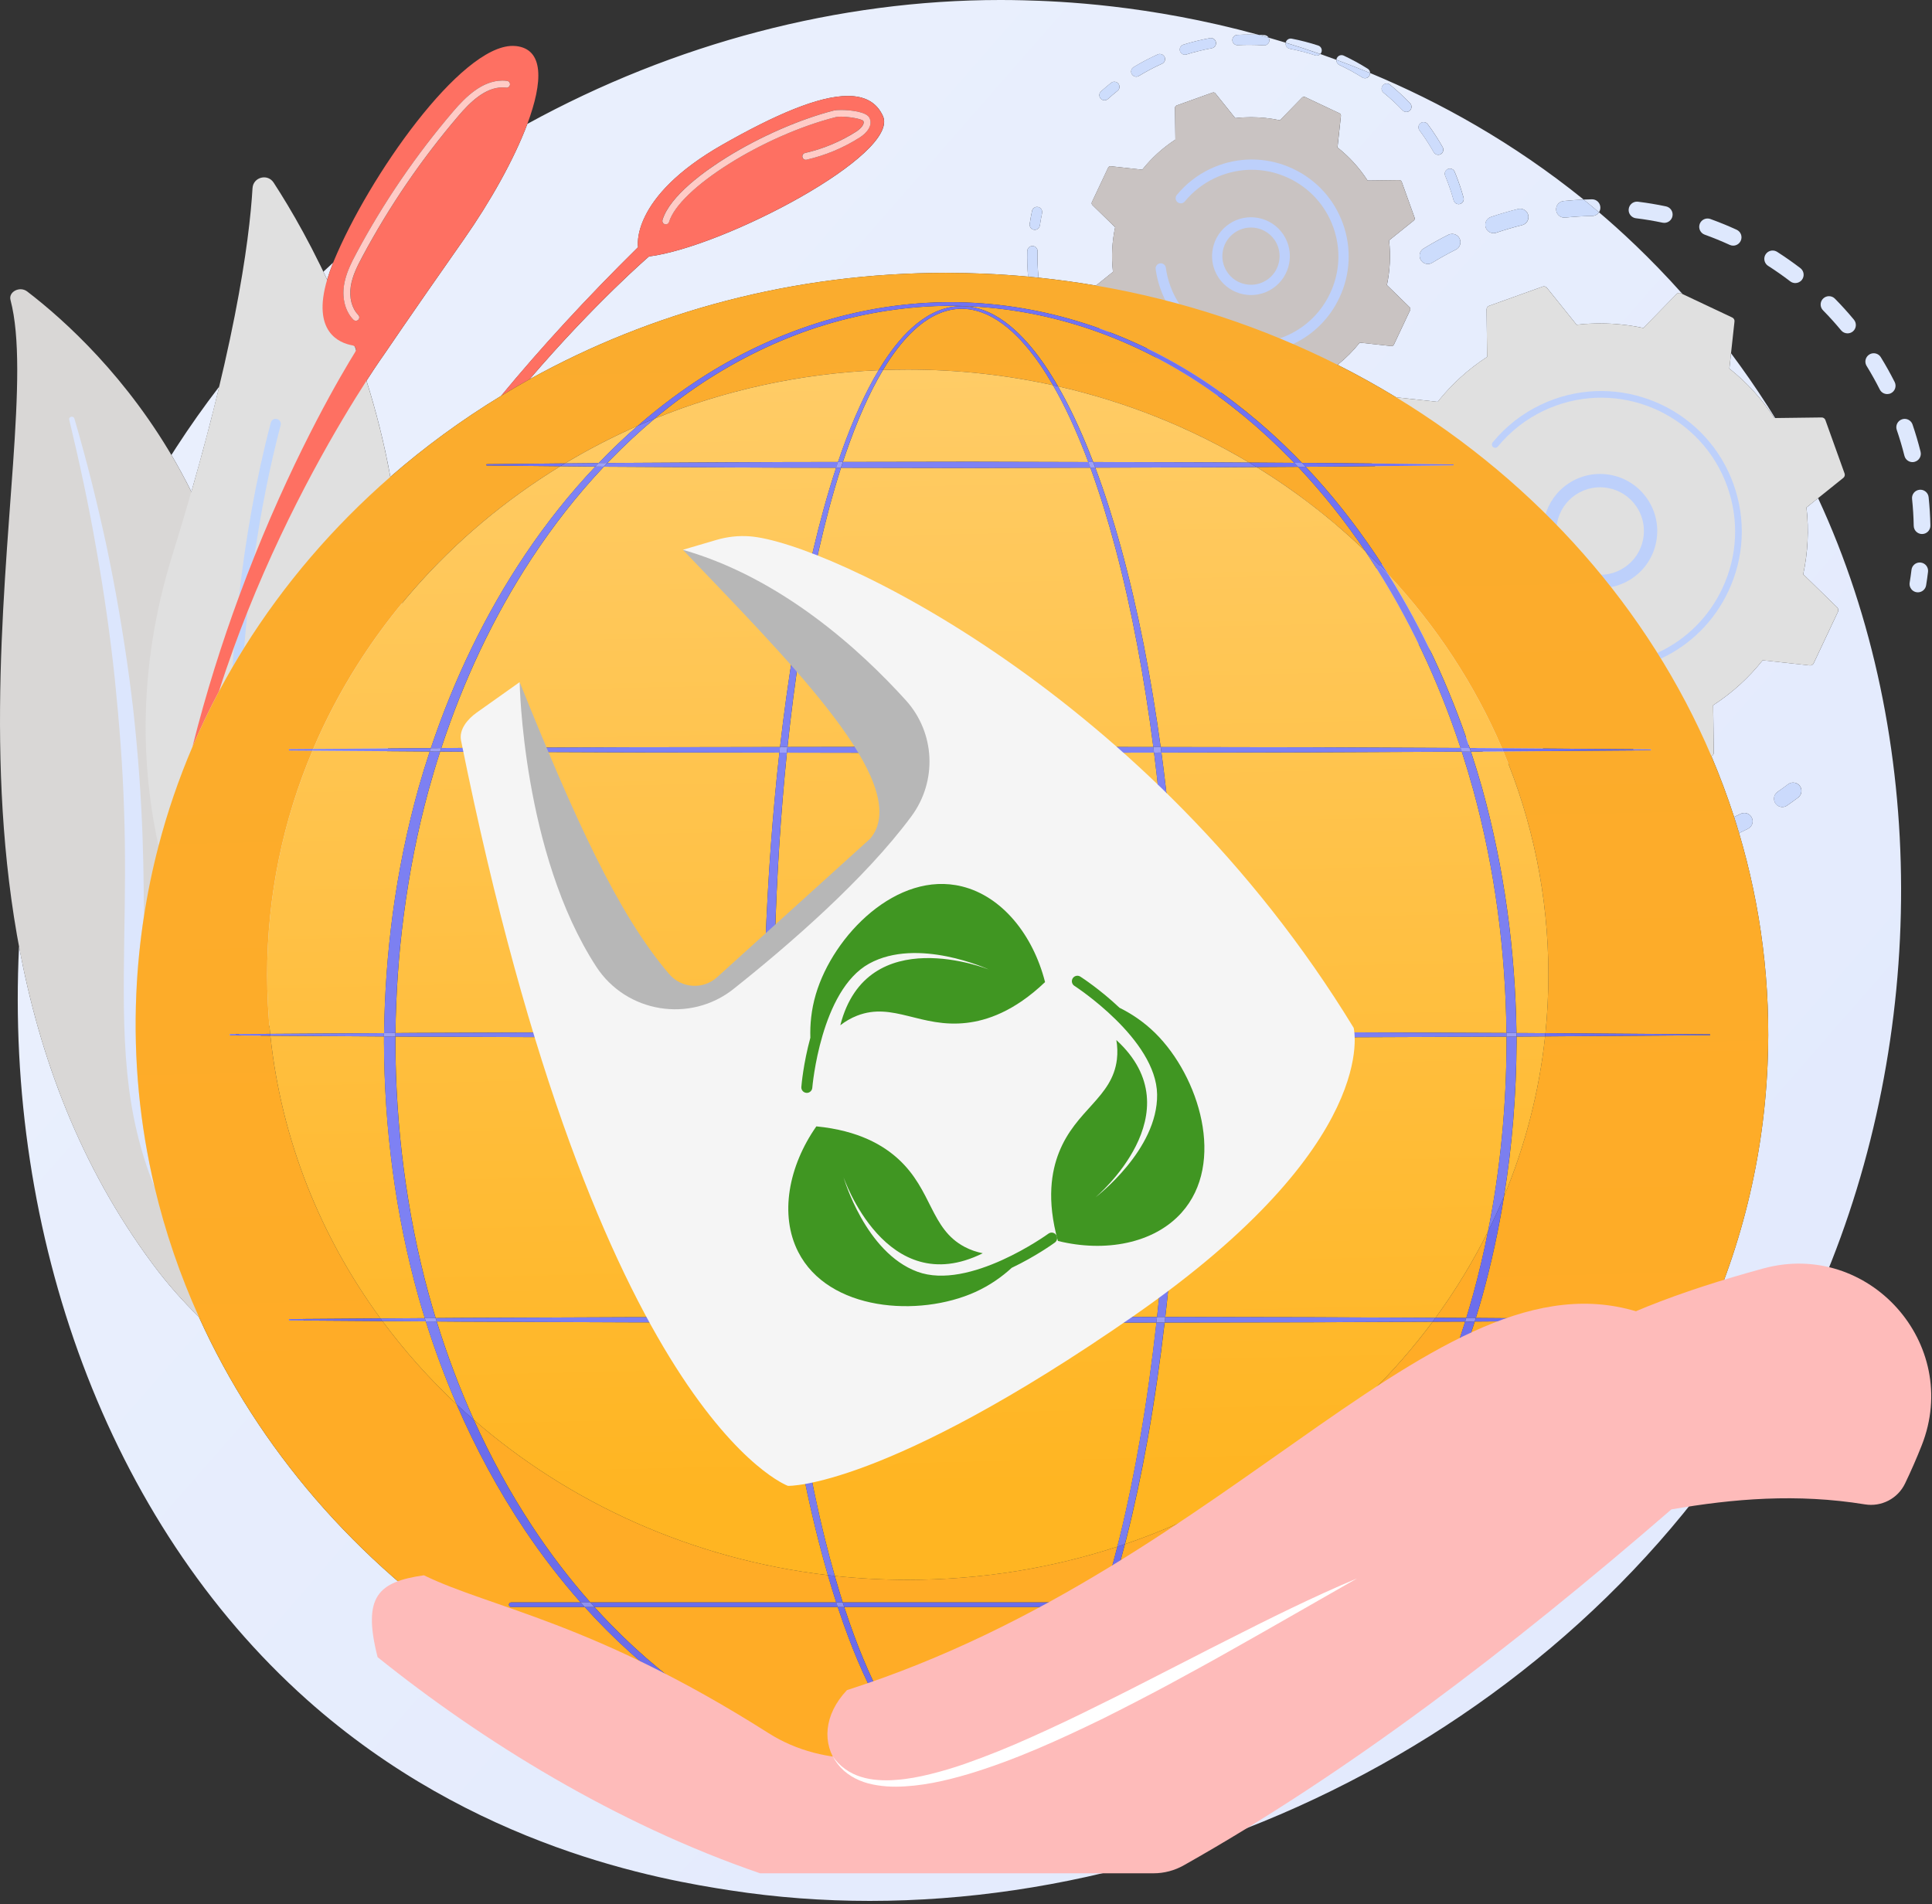 <svg width="139" height="137" viewBox="0 0 139 137" fill="none" xmlns="http://www.w3.org/2000/svg">
<rect x="0" y="0" width="139" height="137" fill="#333333" stroke="none"/>
<path d="M62.575 136.776C59.204 136.776 55.859 136.528 52.563 136.021C47.622 135.26 34.075 132.992 22.08 122.296C7.694 109.466 0.355 88.801 1.37 68.096C2.837 75.959 5.707 83.841 11.002 90.973C12.04 92.37 13.154 93.624 14.306 94.748C22.849 113.673 42.578 127.389 66.102 128.421C67.05 128.463 67.991 128.484 68.929 128.484C100.084 128.484 125.889 105.78 127.169 76.634C127.422 70.856 126.694 65.245 125.12 59.942C125.177 59.915 125.232 59.889 125.288 59.863C125.449 59.786 125.608 59.708 125.765 59.628C126.06 59.479 126.187 59.119 126.03 58.823C125.925 58.614 125.714 58.494 125.495 58.494C125.404 58.494 125.312 58.515 125.225 58.559C125.075 58.634 124.924 58.709 124.772 58.781C124.769 58.782 124.765 58.784 124.762 58.786C124.283 57.3 123.738 55.842 123.129 54.41C123.234 54.366 123.302 54.263 123.3 54.148L123.257 50.743C124.632 49.852 125.827 48.754 126.817 47.507L130.205 47.877C130.215 47.879 130.226 47.879 130.236 47.879C130.344 47.879 130.442 47.818 130.489 47.719L132.233 44.021C132.284 43.913 132.262 43.784 132.176 43.701L129.735 41.321C130.069 39.765 130.156 38.144 129.968 36.517L130.804 35.844C138.778 53.016 138.659 74.598 131.097 92.403C119.377 119.998 90.269 136.776 62.575 136.776ZM129.01 56.308C128.884 56.308 128.758 56.347 128.65 56.428C128.402 56.615 128.147 56.799 127.892 56.974C127.647 57.144 127.568 57.464 127.692 57.725C127.706 57.754 127.722 57.781 127.74 57.807C127.856 57.976 128.044 58.067 128.234 58.067C128.351 58.067 128.47 58.033 128.573 57.961C128.842 57.775 129.11 57.582 129.371 57.385C129.636 57.186 129.689 56.811 129.489 56.546C129.371 56.39 129.192 56.308 129.01 56.308ZM13.77 35.387C13.311 34.461 12.83 33.578 12.333 32.736C12.447 32.556 12.562 32.375 12.678 32.196C13.656 30.687 14.691 29.226 15.776 27.812C15.234 30.075 14.573 32.594 13.77 35.387ZM28.086 34.31C27.639 31.851 27.045 29.538 26.369 27.394C27.175 26.143 27.668 25.458 27.668 25.458C27.668 25.458 29.259 23.096 33.378 17.218C35.262 14.53 36.984 11.476 37.943 8.914C48.51 3.113 60.356 -0 71.97 -0C72.523 -0 73.075 0.006 73.627 0.021C76.216 0.087 82.621 0.332 90.531 2.5C90.316 2.491 90.1 2.487 89.887 2.487C89.594 2.487 89.302 2.495 89.013 2.51C88.808 2.522 88.652 2.697 88.664 2.901C88.666 2.95 88.678 2.997 88.699 3.04C88.758 3.165 88.887 3.251 89.032 3.251C89.039 3.251 89.046 3.25 89.053 3.25C89.329 3.234 89.608 3.227 89.886 3.227C90.235 3.227 90.585 3.239 90.933 3.264C90.941 3.264 90.95 3.264 90.958 3.264C91.151 3.264 91.314 3.114 91.327 2.919C91.332 2.843 91.314 2.771 91.279 2.709C91.684 2.826 92.092 2.946 92.504 3.072C92.504 3.073 92.503 3.073 92.503 3.074C92.487 3.155 92.499 3.235 92.532 3.304C92.581 3.407 92.676 3.485 92.796 3.508C93.41 3.628 94.022 3.787 94.615 3.981C94.653 3.993 94.691 3.999 94.729 3.999C94.83 3.999 94.925 3.959 94.994 3.888C95.378 4.022 95.763 4.161 96.15 4.304C96.144 4.371 96.157 4.438 96.186 4.497C96.222 4.572 96.282 4.635 96.362 4.673C96.928 4.938 97.483 5.241 98.012 5.572C98.072 5.611 98.14 5.63 98.208 5.63C98.331 5.63 98.451 5.569 98.522 5.456C98.561 5.394 98.579 5.325 98.578 5.256C103.592 7.34 108.863 10.262 113.936 14.359C113.454 14.38 112.972 14.415 112.495 14.464C112.166 14.498 111.927 14.793 111.961 15.122C111.968 15.193 111.987 15.259 112.016 15.319C112.113 15.523 112.322 15.66 112.556 15.66C112.576 15.66 112.598 15.659 112.618 15.656C113.259 15.59 113.911 15.551 114.555 15.539C114.759 15.536 114.936 15.432 115.042 15.275C116.509 16.52 118.664 18.481 121.055 21.16L120.936 21.103C120.898 21.085 120.857 21.077 120.817 21.077C120.743 21.077 120.67 21.106 120.616 21.162L118.237 23.601C117.222 23.384 116.178 23.272 115.123 23.272C114.562 23.272 113.998 23.304 113.432 23.368L111.299 20.713C111.245 20.646 111.164 20.608 111.081 20.608C111.049 20.608 111.017 20.613 110.986 20.624L107.138 22.005C107.026 22.046 106.951 22.154 106.953 22.273L106.995 25.679C105.62 26.569 104.424 27.667 103.435 28.914L100.448 28.588C99.084 27.758 97.676 26.976 96.235 26.251C96.83 25.776 97.365 25.238 97.83 24.652L100.097 24.9C100.104 24.9 100.111 24.901 100.118 24.901C100.19 24.901 100.256 24.859 100.287 24.793L101.454 22.319C101.488 22.246 101.473 22.16 101.416 22.105L99.783 20.512C100.005 19.47 100.064 18.386 99.939 17.297L101.716 15.87C101.778 15.82 101.802 15.736 101.775 15.66L100.85 13.086C100.824 13.011 100.754 12.962 100.675 12.962C100.674 12.962 100.673 12.962 100.673 12.962L98.393 12.99C97.797 12.07 97.062 11.27 96.228 10.608L96.475 8.341C96.484 8.261 96.441 8.185 96.369 8.151L93.895 6.983C93.87 6.971 93.842 6.965 93.815 6.965C93.765 6.965 93.718 6.985 93.681 7.022L92.088 8.655C91.409 8.51 90.711 8.435 90.006 8.435C89.629 8.435 89.252 8.455 88.873 8.499L87.446 6.722C87.41 6.677 87.355 6.651 87.3 6.651C87.278 6.651 87.257 6.655 87.236 6.663L84.661 7.587C84.586 7.614 84.536 7.685 84.537 7.765L84.567 10.045C83.646 10.641 82.847 11.376 82.183 12.21L79.916 11.962C79.91 11.962 79.903 11.961 79.896 11.961C79.825 11.961 79.758 12.003 79.727 12.068L78.559 14.543C78.525 14.615 78.541 14.701 78.599 14.757L80.231 16.35C80.008 17.39 79.95 18.475 80.075 19.565L78.852 20.547C77.489 20.314 76.111 20.124 74.715 19.978C74.716 19.962 74.715 19.944 74.713 19.928C74.655 19.315 74.633 18.694 74.649 18.08C74.654 17.875 74.493 17.706 74.289 17.7C74.286 17.7 74.283 17.7 74.28 17.7C74.08 17.7 73.915 17.859 73.91 18.06C73.893 18.673 73.913 19.294 73.968 19.905C72.945 19.811 71.914 19.74 70.875 19.695C69.928 19.654 68.987 19.633 68.049 19.633C57.134 19.633 46.874 22.42 38.097 27.293C42.837 21.764 46.694 18.454 46.694 18.454C52.113 17.766 64.769 11.104 63.526 8.352C63.074 7.35 62.206 6.904 60.999 6.904C58.888 6.904 55.743 8.269 51.984 10.408C45.268 14.23 45.907 17.785 45.907 17.785C42.159 21.482 38.89 25.048 36.051 28.485C33.215 30.211 30.551 32.161 28.086 34.31ZM104.474 16.828C104.383 16.828 104.292 16.848 104.206 16.891C103.598 17.196 102.997 17.53 102.42 17.884C102.155 18.046 102.062 18.379 102.191 18.653C102.2 18.671 102.211 18.69 102.222 18.707C102.335 18.893 102.532 18.994 102.734 18.994C102.84 18.994 102.948 18.966 103.046 18.905C103.594 18.57 104.165 18.252 104.742 17.963C105.035 17.816 105.156 17.463 105.016 17.169L105.01 17.158C104.905 16.948 104.694 16.828 104.474 16.828ZM109.371 15.019C109.323 15.019 109.274 15.025 109.226 15.037C108.569 15.2 107.91 15.393 107.266 15.611C106.953 15.717 106.786 16.058 106.892 16.372C106.9 16.394 106.909 16.417 106.919 16.437C107.02 16.648 107.233 16.778 107.459 16.778C107.523 16.778 107.588 16.768 107.652 16.746C108.264 16.538 108.89 16.354 109.513 16.199C109.835 16.12 110.031 15.796 109.951 15.474C109.883 15.2 109.639 15.019 109.371 15.019ZM74.611 14.886C74.44 14.886 74.286 15.006 74.249 15.18C74.185 15.484 74.128 15.798 74.081 16.111C74.07 16.188 74.082 16.261 74.113 16.325C74.164 16.433 74.266 16.513 74.392 16.532C74.41 16.535 74.429 16.537 74.448 16.537C74.627 16.537 74.785 16.405 74.813 16.222C74.858 15.922 74.912 15.624 74.973 15.333C75.015 15.133 74.887 14.937 74.688 14.894C74.662 14.889 74.636 14.886 74.611 14.886ZM104.319 12.13C104.271 12.13 104.222 12.139 104.176 12.159C103.986 12.237 103.897 12.454 103.975 12.643C104.007 12.718 104.037 12.793 104.066 12.87C104.268 13.378 104.443 13.899 104.586 14.419C104.592 14.441 104.6 14.461 104.61 14.48C104.671 14.609 104.802 14.691 104.943 14.691C104.976 14.691 105.009 14.686 105.042 14.678C105.239 14.623 105.354 14.419 105.299 14.222C105.149 13.677 104.966 13.13 104.756 12.6C104.724 12.519 104.692 12.439 104.658 12.359C104.605 12.216 104.464 12.13 104.319 12.13ZM102.425 8.787C102.348 8.787 102.271 8.811 102.204 8.86C102.06 8.967 102.016 9.159 102.091 9.316C102.101 9.337 102.113 9.358 102.128 9.378C102.499 9.877 102.843 10.407 103.152 10.952C103.221 11.072 103.345 11.14 103.474 11.14C103.537 11.14 103.599 11.125 103.657 11.092C103.834 10.991 103.895 10.767 103.796 10.587C103.472 10.016 103.111 9.461 102.722 8.936C102.649 8.838 102.538 8.787 102.425 8.787ZM99.771 6.01C99.664 6.01 99.558 6.057 99.484 6.147C99.392 6.261 99.377 6.415 99.438 6.54C99.46 6.588 99.493 6.632 99.537 6.668C100.022 7.062 100.485 7.491 100.917 7.942C100.989 8.018 101.086 8.056 101.184 8.056C101.276 8.056 101.368 8.022 101.439 7.954C101.587 7.812 101.593 7.579 101.451 7.43C100.999 6.958 100.513 6.508 100.005 6.094C99.936 6.038 99.854 6.01 99.771 6.01ZM80.172 5.88C80.091 5.88 80.01 5.906 79.942 5.96C79.696 6.156 79.452 6.362 79.218 6.571C79.093 6.684 79.063 6.861 79.131 7.006C79.146 7.037 79.165 7.067 79.19 7.094C79.263 7.175 79.364 7.217 79.466 7.217C79.554 7.217 79.641 7.186 79.713 7.123C79.935 6.922 80.167 6.726 80.402 6.54C80.562 6.412 80.59 6.179 80.462 6.02C80.389 5.928 80.28 5.88 80.172 5.88ZM83.444 3.882C83.396 3.882 83.347 3.892 83.3 3.913C83.196 3.96 83.092 4.008 82.989 4.058C82.501 4.291 82.02 4.551 81.557 4.833C81.394 4.933 81.336 5.138 81.416 5.308C81.422 5.319 81.427 5.331 81.434 5.341C81.504 5.455 81.626 5.519 81.75 5.519C81.816 5.519 81.882 5.501 81.942 5.464C82.383 5.196 82.843 4.947 83.308 4.725C83.407 4.678 83.505 4.632 83.606 4.587C83.791 4.503 83.874 4.284 83.79 4.098C83.725 3.968 83.587 3.882 83.444 3.882ZM87.12 2.736C87.099 2.736 87.076 2.738 87.054 2.742C86.411 2.859 85.767 3.017 85.141 3.212C84.946 3.273 84.838 3.481 84.898 3.676C84.903 3.693 84.91 3.709 84.918 3.726C84.98 3.856 85.111 3.936 85.251 3.936C85.287 3.936 85.325 3.931 85.362 3.919C85.959 3.733 86.572 3.582 87.187 3.469C87.388 3.433 87.52 3.241 87.484 3.039C87.452 2.862 87.296 2.736 87.12 2.736ZM127.658 30.079C126.768 28.705 125.669 27.509 124.423 26.52L124.543 25.422C125.429 26.608 126.319 27.883 127.192 29.247C127.369 29.522 127.542 29.8 127.714 30.079H127.658ZM25.612 25.152C25.588 25.087 25.565 25.023 25.541 24.957C25.586 25.012 25.611 25.081 25.612 25.152ZM23.538 20.122C23.448 19.928 23.358 19.736 23.268 19.548C23.501 19.329 23.735 19.112 23.971 18.896C23.793 19.335 23.65 19.744 23.538 20.122Z" fill="url(#paint0_linear_225_4633)"/>
<path d="M0.755 21.584C0.598 20.989 1.429 20.568 1.956 20.972C7.309 25.074 20.239 37.443 17.714 59.749C14.546 87.736 21.55 97.723 30.092 103.698C30.092 103.698 18.515 101.096 10.999 90.973C-7.456 66.117 3.548 32.158 0.755 21.584Z" fill="#D9D7D6"/>
<path d="M11.12 85.421C10.04 82.788 9.432 80.014 9.159 77.251C8.84 74.058 8.898 70.877 8.935 67.72C8.993 64.561 9.037 61.415 8.925 58.27C8.829 55.124 8.579 51.985 8.26 48.85C7.927 45.716 7.481 42.59 6.925 39.48C6.388 36.364 5.719 33.268 4.978 30.183C4.958 30.097 5.019 30.012 5.117 29.989C5.134 29.985 5.15 29.984 5.166 29.984C5.25 29.984 5.326 30.033 5.348 30.107C6.249 33.165 7.013 36.257 7.681 39.364C8.333 42.476 8.87 45.606 9.297 48.75C9.402 49.537 9.499 50.324 9.592 51.111C9.675 51.9 9.761 52.688 9.829 53.478C9.974 55.057 10.088 56.639 10.168 58.222C10.306 60.797 10.345 63.375 10.351 65.947C10.071 67.762 9.888 69.609 9.806 71.482C9.595 76.271 10.059 80.942 11.12 85.421Z" fill="#DCE6FD"/>
<path d="M19.145 74.159C18.621 74.935 17.475 74.923 16.956 74.143C14.096 69.84 7.109 56.943 12.409 39.912C16.885 25.531 17.945 17.307 18.168 13.54C18.215 12.744 19.251 12.47 19.686 13.139C24.487 20.517 38.149 46.049 19.145 74.159Z" fill="#E0E0E0"/>
<path d="M16.73 47.991C16.763 47.515 16.799 47.035 16.839 46.555C17.154 45.688 17.478 44.84 17.809 44.009C17.718 44.881 17.637 45.745 17.567 46.603C17.282 47.061 17.002 47.525 16.73 47.991ZM17.194 42.921C17.667 38.792 18.396 34.55 19.483 30.409C19.526 30.244 19.674 30.136 19.837 30.136C19.867 30.136 19.899 30.14 19.93 30.148C20.125 30.199 20.242 30.398 20.191 30.594C19.372 33.713 18.758 36.89 18.304 40.032C17.932 40.961 17.561 41.926 17.194 42.921Z" fill="#C0D6FC"/>
<path d="M13.848 53.727C14.829 49.822 15.989 46.196 17.194 42.922C17.561 41.926 17.933 40.96 18.304 40.032C21.457 32.155 24.642 26.8 25.563 25.314C25.595 25.263 25.61 25.206 25.61 25.152C25.61 25.08 25.584 25.012 25.539 24.957C25.495 24.904 25.433 24.865 25.357 24.851C24.404 24.681 22.425 23.88 23.537 20.121C23.648 19.744 23.791 19.336 23.969 18.895C23.984 18.86 23.998 18.824 24.014 18.787C26.529 12.704 33.121 3.301 36.891 3.301C36.967 3.301 37.043 3.305 37.118 3.313C39.14 3.529 39.078 5.874 37.941 8.914C36.982 11.475 35.26 14.529 33.376 17.217C29.258 23.095 27.666 25.457 27.666 25.457C27.666 25.457 27.173 26.143 26.367 27.394C24.475 30.328 20.854 36.379 17.809 44.009C17.478 44.84 17.154 45.688 16.839 46.555C16.46 47.599 16.095 48.664 15.749 49.753C15.06 51.048 14.426 52.373 13.848 53.727ZM36.149 5.796C34.7 5.796 33.504 6.968 32.608 8.017C29.938 11.144 27.6 14.566 25.66 18.19C25.255 18.946 24.882 19.693 24.753 20.528C24.604 21.498 24.857 22.425 25.431 23.008C25.46 23.037 25.495 23.057 25.532 23.069C25.556 23.077 25.581 23.081 25.607 23.081C25.669 23.081 25.732 23.057 25.78 23.009C25.877 22.914 25.878 22.758 25.782 22.661C25.317 22.19 25.115 21.42 25.24 20.603C25.357 19.846 25.711 19.14 26.095 18.424C28.018 14.831 30.336 11.437 32.983 8.337C33.808 7.372 34.9 6.29 36.154 6.29C36.242 6.29 36.331 6.296 36.42 6.307C36.43 6.307 36.44 6.308 36.45 6.308C36.573 6.308 36.679 6.217 36.694 6.092C36.712 5.957 36.616 5.834 36.48 5.817C36.369 5.803 36.258 5.796 36.149 5.796Z" fill="url(#paint1_linear_225_4633)"/>
<path d="M25.603 23.081C25.578 23.081 25.552 23.077 25.528 23.07C25.491 23.058 25.456 23.037 25.427 23.008C24.853 22.426 24.6 21.499 24.749 20.528C24.878 19.694 25.252 18.946 25.656 18.191C27.596 14.567 29.934 11.144 32.604 8.018C33.5 6.968 34.696 5.797 36.145 5.797C36.254 5.797 36.365 5.804 36.476 5.818C36.612 5.834 36.708 5.958 36.691 6.092C36.675 6.217 36.569 6.309 36.446 6.309C36.437 6.309 36.426 6.308 36.416 6.307C36.327 6.296 36.238 6.29 36.15 6.29C34.896 6.29 33.804 7.371 32.979 8.338C30.332 11.437 28.015 14.831 26.091 18.424C25.707 19.14 25.353 19.846 25.236 20.603C25.111 21.42 25.313 22.19 25.778 22.662C25.874 22.759 25.873 22.915 25.776 23.011C25.728 23.058 25.665 23.081 25.603 23.081Z" fill="url(#paint2_linear_225_4633)"/>
<path d="M36.045 28.484C38.883 25.048 42.152 21.481 45.901 17.785C45.901 17.785 45.262 14.23 51.977 10.407C55.736 8.268 58.882 6.904 60.992 6.904C62.199 6.904 63.068 7.35 63.519 8.351C64.762 11.104 52.106 17.766 46.688 18.453C46.688 18.453 42.83 21.764 38.091 27.294C37.399 27.677 36.718 28.074 36.045 28.484ZM60.501 7.912C60.275 7.912 60.094 7.926 60.002 7.949C57.569 8.565 54.679 9.827 52.272 11.323C50.778 12.253 48.191 14.073 47.66 15.826C47.626 15.938 47.675 16.054 47.773 16.11C47.789 16.12 47.806 16.127 47.824 16.133C47.848 16.14 47.872 16.144 47.896 16.144C48.001 16.144 48.099 16.075 48.132 15.969C48.865 13.551 54.917 9.746 60.122 8.427C60.218 8.403 60.35 8.393 60.501 8.393C61.098 8.393 61.993 8.559 62.105 8.698C62.239 8.937 61.875 9.291 61.596 9.468C60.462 10.191 59.224 10.71 57.913 11.01C57.781 11.041 57.698 11.172 57.728 11.306C57.754 11.419 57.856 11.497 57.969 11.497C57.987 11.497 58.005 11.495 58.023 11.49C59.389 11.178 60.68 10.638 61.861 9.885C62.362 9.565 62.838 8.999 62.533 8.451C62.306 8.044 61.194 7.912 60.501 7.912Z" fill="url(#paint3_linear_225_4633)"/>
<path d="M47.901 16.145C47.877 16.145 47.853 16.141 47.829 16.133C47.811 16.128 47.794 16.12 47.778 16.111C47.681 16.055 47.631 15.938 47.665 15.826C48.197 14.074 50.783 12.253 52.277 11.325C54.685 9.827 57.575 8.566 60.007 7.949C60.099 7.926 60.281 7.912 60.507 7.912C61.2 7.912 62.311 8.045 62.538 8.452C62.843 8.999 62.367 9.566 61.866 9.885C60.686 10.638 59.394 11.178 58.029 11.491C58.011 11.495 57.992 11.498 57.974 11.498C57.861 11.498 57.76 11.42 57.734 11.306C57.703 11.173 57.786 11.041 57.919 11.01C59.229 10.711 60.468 10.192 61.602 9.47C61.88 9.292 62.245 8.939 62.111 8.698C61.998 8.558 61.103 8.393 60.506 8.393C60.355 8.393 60.224 8.404 60.128 8.428C54.922 9.746 48.87 13.552 48.137 15.969C48.105 16.076 48.007 16.145 47.901 16.145Z" fill="url(#paint4_linear_225_4633)"/>
<path d="M138.284 38.424C138.047 38.424 137.841 38.285 137.743 38.083C137.708 38.008 137.687 37.925 137.685 37.836C137.674 37.193 137.633 36.541 137.566 35.9C137.53 35.57 137.769 35.275 138.098 35.241C138.119 35.239 138.141 35.237 138.162 35.237C138.465 35.237 138.724 35.466 138.757 35.773C138.828 36.449 138.871 37.136 138.884 37.813C138.89 38.144 138.627 38.418 138.296 38.424C138.292 38.424 138.288 38.424 138.284 38.424ZM137.597 33.25C137.367 33.25 137.156 33.117 137.057 32.909C137.039 32.873 137.026 32.835 137.016 32.795C136.86 32.17 136.674 31.544 136.465 30.934C136.358 30.619 136.525 30.279 136.838 30.173C136.903 30.15 136.969 30.139 137.032 30.139C137.282 30.139 137.515 30.296 137.6 30.545C137.819 31.188 138.014 31.847 138.178 32.505C138.259 32.826 138.063 33.151 137.742 33.231C137.694 33.244 137.645 33.25 137.597 33.25ZM135.779 28.355C135.559 28.355 135.348 28.235 135.243 28.026C134.952 27.449 134.634 26.88 134.297 26.331C134.285 26.312 134.276 26.294 134.266 26.275C134.135 26.002 134.229 25.669 134.493 25.507C134.591 25.446 134.7 25.418 134.807 25.418C135.008 25.418 135.204 25.519 135.317 25.703C135.673 26.28 136.007 26.88 136.313 27.486L136.319 27.497C136.459 27.792 136.339 28.144 136.048 28.292C135.961 28.335 135.869 28.355 135.779 28.355ZM132.924 23.986C132.751 23.986 132.58 23.913 132.461 23.769C132.051 23.274 131.614 22.79 131.161 22.33C131.114 22.281 131.076 22.226 131.047 22.168C130.94 21.944 130.981 21.667 131.168 21.483C131.285 21.368 131.436 21.311 131.588 21.311C131.743 21.311 131.899 21.37 132.015 21.49C132.492 21.973 132.952 22.482 133.385 23.005C133.594 23.261 133.56 23.638 133.306 23.849C133.194 23.941 133.058 23.986 132.924 23.986ZM129.165 20.368C129.039 20.368 128.91 20.328 128.801 20.245C128.29 19.853 127.755 19.478 127.211 19.13C127.114 19.069 127.041 18.982 126.995 18.885C126.908 18.704 126.914 18.484 127.03 18.303C127.145 18.124 127.338 18.027 127.535 18.027C127.645 18.027 127.757 18.057 127.858 18.121C128.429 18.486 128.991 18.881 129.531 19.293C129.793 19.496 129.843 19.872 129.641 20.134C129.524 20.288 129.345 20.368 129.165 20.368Z" fill="#DEE8FD"/>
<path d="M102.732 18.994C102.531 18.994 102.334 18.893 102.221 18.708C102.21 18.691 102.199 18.671 102.191 18.653C102.061 18.379 102.155 18.046 102.418 17.885C102.996 17.53 103.597 17.197 104.205 16.892C104.291 16.848 104.383 16.828 104.473 16.828C104.692 16.828 104.904 16.95 105.009 17.159L105.014 17.169C105.155 17.463 105.034 17.817 104.742 17.963C104.164 18.253 103.593 18.57 103.046 18.906C102.948 18.966 102.839 18.994 102.732 18.994Z" fill="url(#paint5_linear_225_4633)"/>
<path d="M124.695 17.675C124.611 17.675 124.527 17.657 124.446 17.62C123.858 17.35 123.254 17.103 122.648 16.885C122.494 16.829 122.376 16.717 122.311 16.58C122.244 16.44 122.231 16.275 122.287 16.118C122.376 15.874 122.607 15.722 122.851 15.722C122.919 15.722 122.988 15.733 123.054 15.757C123.692 15.988 124.328 16.247 124.946 16.531C125.246 16.669 125.378 17.025 125.239 17.325C125.139 17.545 124.921 17.675 124.695 17.675Z" fill="#DEE8FD"/>
<path d="M107.455 16.776C107.228 16.776 107.015 16.646 106.914 16.435C106.904 16.414 106.896 16.392 106.888 16.37C106.781 16.056 106.949 15.716 107.261 15.61C107.905 15.39 108.564 15.197 109.221 15.034C109.27 15.023 109.318 15.017 109.366 15.017C109.635 15.017 109.879 15.199 109.947 15.472C110.026 15.793 109.831 16.118 109.509 16.198C108.885 16.352 108.26 16.536 107.647 16.744C107.584 16.766 107.518 16.776 107.455 16.776Z" fill="url(#paint6_linear_225_4633)"/>
<path d="M119.74 16.035C119.7 16.035 119.658 16.032 119.616 16.023C118.986 15.89 118.342 15.782 117.701 15.704C117.491 15.678 117.319 15.545 117.233 15.367C117.185 15.268 117.165 15.154 117.18 15.036C117.216 14.732 117.476 14.509 117.774 14.509C117.798 14.509 117.823 14.511 117.847 14.514C118.521 14.597 119.199 14.71 119.863 14.85C120.187 14.919 120.394 15.236 120.326 15.559C120.267 15.842 120.017 16.035 119.74 16.035ZM115.039 15.274C114.813 15.081 114.603 14.906 114.411 14.748C114.251 14.617 114.093 14.487 113.934 14.358C114.133 14.35 114.332 14.344 114.532 14.34C114.535 14.34 114.539 14.34 114.542 14.34C114.868 14.34 115.135 14.602 115.141 14.928C115.143 15.056 115.106 15.175 115.039 15.274Z" fill="#DEE8FD"/>
<path d="M112.553 15.659C112.319 15.659 112.11 15.523 112.013 15.318C111.984 15.258 111.966 15.191 111.958 15.121C111.924 14.792 112.163 14.498 112.493 14.464C112.969 14.414 113.452 14.379 113.934 14.358C114.093 14.488 114.252 14.617 114.411 14.748C114.603 14.907 114.813 15.082 115.039 15.274C114.934 15.43 114.755 15.535 114.552 15.539C113.908 15.55 113.257 15.589 112.616 15.656C112.595 15.657 112.574 15.659 112.553 15.659Z" fill="url(#paint7_linear_225_4633)"/>
<path d="M137.985 42.62C137.953 42.62 137.92 42.617 137.888 42.612C137.686 42.579 137.525 42.449 137.444 42.279C137.393 42.172 137.372 42.049 137.393 41.925C137.443 41.62 137.487 41.309 137.525 41C137.561 40.696 137.82 40.473 138.119 40.473C138.143 40.473 138.168 40.475 138.192 40.478C138.521 40.517 138.755 40.816 138.714 41.145C138.675 41.469 138.629 41.797 138.576 42.118C138.528 42.411 138.274 42.62 137.985 42.62Z" fill="#DEE8FD"/>
<path d="M128.228 58.068C128.039 58.068 127.852 57.978 127.734 57.809C127.717 57.783 127.701 57.755 127.687 57.727C127.562 57.465 127.642 57.145 127.888 56.976C128.141 56.8 128.397 56.616 128.644 56.429C128.753 56.348 128.879 56.309 129.005 56.309C129.186 56.309 129.366 56.392 129.484 56.548C129.684 56.812 129.63 57.187 129.366 57.387C129.105 57.584 128.837 57.777 128.569 57.962C128.465 58.034 128.346 58.068 128.228 58.068Z" fill="url(#paint8_linear_225_4633)"/>
<path d="M125.119 59.944C125.006 59.557 124.885 59.171 124.762 58.787C124.765 58.786 124.768 58.785 124.772 58.783C124.923 58.71 125.075 58.635 125.224 58.56C125.312 58.516 125.403 58.496 125.494 58.496C125.714 58.496 125.924 58.617 126.03 58.825C126.186 59.121 126.06 59.481 125.765 59.63C125.607 59.709 125.448 59.787 125.287 59.864C125.232 59.891 125.175 59.917 125.119 59.944Z" fill="url(#paint9_linear_225_4633)"/>
<path d="M98.017 32.401C97.966 32.508 97.99 32.637 98.075 32.721L100.515 35.1C100.182 36.657 100.095 38.278 100.282 39.905L97.626 42.038C97.532 42.113 97.498 42.238 97.538 42.351L98.918 46.199C98.959 46.311 99.067 46.386 99.186 46.384L102.591 46.342C103.482 47.716 104.58 48.911 105.828 49.902L105.458 53.289C105.444 53.408 105.508 53.523 105.616 53.574L109.313 55.318C109.422 55.368 109.55 55.346 109.633 55.26L112.014 52.82C113.569 53.152 115.191 53.24 116.818 53.052L118.951 55.708C119.026 55.802 119.151 55.837 119.264 55.797L123.112 54.416C123.225 54.375 123.299 54.268 123.298 54.148L123.254 50.743C124.63 49.852 125.825 48.754 126.815 47.508L130.203 47.878C130.322 47.891 130.436 47.827 130.486 47.718L132.231 44.021C132.282 43.912 132.259 43.784 132.174 43.701L129.733 41.322C130.066 39.765 130.153 38.144 129.966 36.516L132.622 34.383C132.715 34.309 132.75 34.183 132.711 34.071L131.329 30.222C131.289 30.11 131.181 30.035 131.061 30.037L127.656 30.08C126.766 28.704 125.668 27.509 124.42 26.52L124.79 23.131C124.804 23.013 124.739 22.899 124.632 22.848L120.934 21.103C120.826 21.052 120.698 21.076 120.614 21.161L118.234 23.601C116.678 23.268 115.056 23.181 113.43 23.368L111.296 20.712C111.221 20.62 111.096 20.584 110.984 20.624L107.135 22.006C107.023 22.046 106.949 22.153 106.95 22.273L106.993 25.678C105.618 26.569 104.423 27.667 103.432 28.914L100.045 28.544C99.926 28.532 99.812 28.595 99.761 28.702L98.017 32.401Z" fill="#E0E0E0"/>
<path d="M117.969 36.858C117.902 36.719 117.825 36.583 117.737 36.452C116.768 35.011 114.806 34.627 113.364 35.596C111.922 36.564 111.537 38.526 112.507 39.968C113.477 41.411 115.438 41.794 116.88 40.825C117.579 40.356 118.052 39.643 118.214 38.817C118.345 38.145 118.258 37.464 117.969 36.858ZM111.412 39.979C110.549 38.171 111.118 35.95 112.829 34.8C114.71 33.535 117.269 34.037 118.532 35.918C119.145 36.828 119.366 37.924 119.155 39.001C118.944 40.078 118.326 41.008 117.415 41.621C115.534 42.885 112.976 42.383 111.712 40.503C111.597 40.334 111.498 40.158 111.412 39.979Z" fill="#BDD0FB"/>
<path d="M106.094 42.613C105.946 42.302 105.813 41.982 105.695 41.655C105.658 41.551 105.623 41.447 105.588 41.342C105.422 40.827 105.297 40.299 105.215 39.767C105.214 39.76 105.213 39.754 105.212 39.746C105.208 39.726 105.205 39.705 105.202 39.684C105.197 39.644 105.191 39.604 105.186 39.564C105.171 39.458 105.229 39.359 105.319 39.316C105.342 39.305 105.366 39.298 105.392 39.294C105.523 39.277 105.643 39.369 105.66 39.501C105.75 40.176 105.914 40.846 106.146 41.492C107.297 44.703 109.991 46.926 113.093 47.628C114.819 48.021 116.672 47.941 118.457 47.3C118.771 47.188 119.075 47.061 119.371 46.919C121.364 45.967 122.956 44.372 123.911 42.347C125.008 40.022 125.133 37.409 124.265 34.989C122.471 29.991 116.949 27.388 111.953 29.181C111.646 29.292 111.345 29.417 111.051 29.557C109.78 30.164 108.656 31.043 107.762 32.134C107.739 32.162 107.712 32.185 107.68 32.198C107.599 32.238 107.5 32.229 107.425 32.168C107.323 32.084 107.307 31.933 107.392 31.831C108.329 30.686 109.51 29.762 110.844 29.125C111.152 28.977 111.468 28.846 111.792 28.73C117.036 26.847 122.834 29.584 124.716 34.827C125.628 37.368 125.496 40.11 124.344 42.551C123.342 44.677 121.671 46.351 119.579 47.351C119.269 47.499 118.948 47.633 118.619 47.751C116.078 48.663 113.335 48.531 110.894 47.38C108.768 46.377 107.094 44.705 106.094 42.613Z" fill="#BDD0FB"/>
<path d="M79.464 7.216C79.362 7.216 79.262 7.174 79.188 7.093C79.164 7.066 79.144 7.036 79.13 7.005C79.061 6.861 79.092 6.682 79.216 6.57C79.45 6.36 79.694 6.155 79.94 5.959C80.008 5.905 80.089 5.879 80.17 5.879C80.279 5.879 80.387 5.927 80.46 6.019C80.588 6.179 80.561 6.412 80.4 6.539C80.166 6.725 79.934 6.921 79.711 7.121C79.64 7.185 79.552 7.216 79.464 7.216Z" fill="url(#paint10_linear_225_4633)"/>
<path d="M104.938 14.69C104.797 14.69 104.666 14.608 104.605 14.479C104.595 14.46 104.588 14.44 104.581 14.418C104.438 13.898 104.263 13.376 104.062 12.869C104.032 12.792 104.002 12.716 103.97 12.641C103.891 12.452 103.981 12.236 104.17 12.157C104.217 12.137 104.266 12.129 104.314 12.129C104.46 12.129 104.6 12.214 104.653 12.357C104.687 12.437 104.719 12.517 104.751 12.598C104.96 13.129 105.144 13.676 105.295 14.221C105.349 14.418 105.234 14.622 105.036 14.676C105.004 14.685 104.971 14.69 104.938 14.69ZM103.47 11.139C103.34 11.139 103.216 11.071 103.147 10.951C102.838 10.406 102.494 9.875 102.123 9.376C102.108 9.356 102.096 9.336 102.085 9.314C102.011 9.158 102.055 8.966 102.199 8.858C102.266 8.809 102.343 8.786 102.42 8.786C102.533 8.786 102.644 8.837 102.717 8.935C103.107 9.459 103.468 10.014 103.792 10.586C103.889 10.766 103.829 10.989 103.652 11.091C103.594 11.123 103.532 11.139 103.47 11.139ZM101.179 8.054C101.081 8.054 100.984 8.016 100.911 7.94C100.48 7.489 100.017 7.06 99.532 6.666C99.488 6.631 99.456 6.587 99.433 6.539C99.373 6.414 99.386 6.26 99.48 6.145C99.553 6.055 99.659 6.009 99.766 6.009C99.849 6.009 99.931 6.036 100.001 6.093C100.508 6.507 100.995 6.956 101.446 7.428C101.587 7.578 101.582 7.811 101.434 7.952C101.363 8.021 101.271 8.054 101.179 8.054Z" fill="url(#paint11_linear_225_4633)"/>
<path d="M98.576 5.256C97.76 4.916 96.949 4.599 96.148 4.303C96.151 4.261 96.163 4.219 96.182 4.179C96.245 4.045 96.378 3.966 96.517 3.966C96.57 3.966 96.623 3.978 96.674 4.001C97.267 4.279 97.849 4.597 98.403 4.945C98.514 5.014 98.575 5.133 98.576 5.256Z" fill="#DEE8FD"/>
<path d="M98.204 5.628C98.137 5.628 98.069 5.61 98.008 5.572C97.48 5.24 96.924 4.937 96.359 4.672C96.278 4.633 96.218 4.571 96.182 4.496C96.153 4.436 96.141 4.37 96.148 4.302C96.949 4.599 97.759 4.916 98.575 5.256C98.575 5.323 98.557 5.393 98.518 5.455C98.448 5.567 98.328 5.628 98.204 5.628ZM81.747 5.518C81.623 5.518 81.501 5.454 81.431 5.34C81.425 5.329 81.418 5.318 81.413 5.306C81.332 5.137 81.39 4.931 81.554 4.831C82.016 4.55 82.498 4.289 82.986 4.056C83.089 4.007 83.193 3.959 83.296 3.911C83.344 3.89 83.393 3.881 83.441 3.881C83.584 3.881 83.722 3.967 83.787 4.097C83.871 4.282 83.787 4.502 83.602 4.586C83.502 4.632 83.403 4.677 83.305 4.724C82.84 4.947 82.38 5.195 81.939 5.463C81.879 5.5 81.813 5.518 81.747 5.518Z" fill="url(#paint12_linear_225_4633)"/>
<path d="M94.991 3.887C94.148 3.593 93.319 3.322 92.5 3.071C92.535 2.896 92.69 2.774 92.863 2.774C92.886 2.774 92.91 2.776 92.934 2.781C93.578 2.906 94.219 3.073 94.841 3.276C95.036 3.34 95.141 3.549 95.077 3.743C95.059 3.8 95.029 3.847 94.991 3.887Z" fill="#DEE8FD"/>
<path d="M94.723 4.001C94.685 4.001 94.646 3.995 94.608 3.983C94.016 3.789 93.404 3.63 92.789 3.51C92.67 3.487 92.575 3.409 92.527 3.306C92.493 3.237 92.482 3.157 92.497 3.076C92.497 3.076 92.497 3.075 92.497 3.074C93.316 3.325 94.146 3.595 94.988 3.89C94.919 3.961 94.823 4.001 94.723 4.001ZM85.246 3.938C85.105 3.938 84.974 3.857 84.912 3.728C84.904 3.711 84.897 3.695 84.892 3.678C84.831 3.482 84.94 3.275 85.135 3.214C85.76 3.018 86.404 2.86 87.048 2.743C87.07 2.739 87.092 2.737 87.114 2.737C87.289 2.737 87.446 2.864 87.478 3.041C87.515 3.243 87.381 3.435 87.18 3.472C86.567 3.583 85.953 3.734 85.356 3.92C85.318 3.932 85.282 3.938 85.246 3.938Z" fill="url(#paint13_linear_225_4633)"/>
<path d="M91.274 2.71C91.024 2.639 90.773 2.569 90.525 2.501C90.677 2.506 90.828 2.515 90.98 2.526C91.107 2.534 91.215 2.607 91.274 2.71Z" fill="#DEE8FD"/>
<path d="M90.959 3.265C90.951 3.265 90.942 3.265 90.934 3.264C90.586 3.24 90.237 3.228 89.886 3.228C89.609 3.228 89.33 3.236 89.053 3.251C89.047 3.251 89.04 3.251 89.033 3.251C88.887 3.251 88.76 3.166 88.699 3.041C88.679 2.999 88.668 2.952 88.665 2.902C88.653 2.697 88.81 2.523 89.013 2.512C89.303 2.496 89.595 2.488 89.887 2.488C90.102 2.488 90.317 2.492 90.531 2.5C90.779 2.568 91.03 2.639 91.28 2.711C91.315 2.772 91.333 2.844 91.328 2.92C91.315 3.116 91.152 3.265 90.959 3.265Z" fill="url(#paint14_linear_225_4633)"/>
<path d="M74.713 19.98C74.465 19.953 74.216 19.929 73.966 19.906C73.911 19.295 73.892 18.674 73.908 18.061C73.913 17.86 74.078 17.7 74.278 17.7C74.282 17.7 74.284 17.7 74.288 17.7C74.492 17.706 74.653 17.876 74.647 18.08C74.632 18.695 74.653 19.316 74.712 19.927C74.713 19.945 74.714 19.962 74.713 19.98Z" fill="url(#paint15_linear_225_4633)"/>
<path d="M74.449 16.536C74.43 16.536 74.412 16.535 74.393 16.533C74.267 16.513 74.165 16.433 74.115 16.326C74.084 16.261 74.07 16.187 74.083 16.111C74.13 15.798 74.186 15.485 74.251 15.18C74.287 15.006 74.441 14.886 74.612 14.886C74.637 14.886 74.664 14.889 74.689 14.894C74.888 14.938 75.016 15.133 74.974 15.333C74.913 15.624 74.859 15.922 74.814 16.221C74.787 16.405 74.628 16.536 74.449 16.536Z" fill="url(#paint16_linear_225_4633)"/>
<path d="M78.556 14.542C78.522 14.614 78.538 14.7 78.595 14.756L80.228 16.348C80.004 17.391 79.946 18.475 80.072 19.564L78.295 20.991C78.232 21.041 78.209 21.125 78.236 21.201L79.159 23.775C79.186 23.851 79.258 23.9 79.338 23.899L81.618 23.871C82.213 24.791 82.948 25.591 83.783 26.253L83.535 28.52C83.526 28.6 83.569 28.676 83.641 28.711L86.116 29.877C86.188 29.912 86.274 29.896 86.33 29.839L87.922 28.206C88.963 28.429 90.048 28.487 91.137 28.362L92.565 30.139C92.614 30.202 92.698 30.225 92.773 30.198L95.349 29.273C95.424 29.247 95.474 29.175 95.473 29.096L95.444 26.816C96.365 26.22 97.164 25.486 97.827 24.651L100.093 24.899C100.173 24.907 100.25 24.865 100.284 24.792L101.451 22.318C101.485 22.246 101.469 22.16 101.412 22.104L99.779 20.512C100.003 19.47 100.061 18.385 99.936 17.296L101.712 15.869C101.774 15.819 101.798 15.735 101.771 15.659L100.847 13.085C100.82 13.009 100.749 12.96 100.668 12.961L98.389 12.989C97.793 12.069 97.058 11.269 96.224 10.607L96.472 8.34C96.481 8.261 96.438 8.184 96.366 8.15L93.891 6.983C93.819 6.948 93.733 6.964 93.677 7.021L92.085 8.654C91.043 8.432 89.959 8.373 88.87 8.498L87.442 6.721C87.393 6.659 87.309 6.635 87.233 6.662L84.658 7.587C84.583 7.614 84.533 7.685 84.534 7.765L84.562 10.044C83.642 10.64 82.842 11.374 82.18 12.209L79.913 11.961C79.833 11.953 79.758 11.996 79.723 12.068L78.556 14.542Z" fill="#C9C3C2"/>
<path d="M91.862 17.544C91.819 17.454 91.769 17.366 91.712 17.282C91.078 16.339 89.797 16.088 88.854 16.722C88.398 17.029 88.088 17.494 87.983 18.034C87.877 18.574 87.988 19.122 88.295 19.579C88.601 20.036 89.067 20.346 89.607 20.451C90.147 20.557 90.695 20.446 91.152 20.139C92.01 19.563 92.294 18.45 91.862 17.544ZM87.475 19.632C87.217 19.093 87.139 18.488 87.256 17.892C87.4 17.158 87.821 16.524 88.441 16.107C89.723 15.246 91.465 15.588 92.326 16.868C93.186 18.153 92.846 19.892 91.565 20.754C90.944 21.171 90.199 21.321 89.465 21.177C88.731 21.034 88.097 20.613 87.68 19.992C87.603 19.876 87.534 19.756 87.475 19.632Z" fill="#BDD0FB"/>
<path d="M83.77 21.461C83.668 21.249 83.578 21.031 83.497 20.806C83.337 20.36 83.221 19.896 83.154 19.428C83.152 19.406 83.149 19.385 83.146 19.364C83.124 19.201 83.211 19.049 83.353 18.982C83.386 18.965 83.424 18.954 83.463 18.948C83.666 18.922 83.851 19.064 83.879 19.266C83.937 19.704 84.043 20.138 84.193 20.555V20.556C84.201 20.579 84.21 20.602 84.218 20.624C84.583 21.608 85.178 22.465 85.949 23.139C86.367 23.504 86.836 23.815 87.349 24.062L87.361 24.068C87.374 24.075 87.387 24.08 87.4 24.087C88.905 24.796 90.597 24.878 92.163 24.316C92.366 24.243 92.564 24.161 92.756 24.069C94.045 23.453 95.076 22.42 95.694 21.109C96.404 19.604 96.486 17.912 95.923 16.346C95.361 14.781 94.221 13.525 92.717 12.816C91.211 12.105 89.52 12.023 87.953 12.586C87.753 12.658 87.558 12.739 87.369 12.829C86.546 13.223 85.818 13.792 85.24 14.498C85.205 14.541 85.161 14.575 85.113 14.598C84.988 14.657 84.834 14.644 84.72 14.55C84.561 14.42 84.537 14.187 84.667 14.029C85.315 13.239 86.128 12.602 87.049 12.162C87.262 12.06 87.48 11.969 87.703 11.889C89.456 11.26 91.348 11.352 93.033 12.146C94.716 12.941 95.992 14.342 96.62 16.096C97.249 17.849 97.158 19.741 96.363 21.425C95.672 22.892 94.519 24.047 93.076 24.736C92.862 24.839 92.64 24.931 92.413 25.013C89.02 26.23 85.291 24.646 83.77 21.461Z" fill="#BDD0FB"/>
<path d="M68.929 128.483C67.991 128.483 67.05 128.462 66.102 128.421C42.578 127.388 22.849 113.673 14.306 94.747C12.957 91.759 11.886 88.639 11.123 85.42C10.063 80.941 9.599 76.27 9.809 71.482C9.891 69.609 10.075 67.761 10.355 65.946C10.62 64.221 10.973 62.524 11.408 60.859C12.048 58.408 12.866 56.028 13.85 53.727C14.428 52.373 15.062 51.048 15.752 49.754C16.067 49.159 16.395 48.572 16.733 47.992C17.004 47.525 17.284 47.061 17.57 46.603C20.423 42.033 23.975 37.896 28.086 34.31C30.551 32.161 33.215 30.21 36.052 28.484C36.724 28.074 37.406 27.677 38.097 27.293C46.874 22.42 57.134 19.632 68.049 19.632C68.987 19.632 69.928 19.653 70.875 19.695C71.914 19.741 72.945 19.811 73.968 19.905C74.217 19.928 74.467 19.953 74.715 19.978C76.11 20.124 77.488 20.313 78.852 20.547C85.048 21.607 90.894 23.56 96.234 26.25C97.676 26.976 99.083 27.757 100.449 28.587C110.644 34.791 118.624 43.822 123.129 54.409C123.738 55.842 124.283 57.299 124.763 58.785C124.886 59.169 125.006 59.554 125.12 59.941C126.693 65.245 127.423 70.856 127.169 76.634C125.889 105.78 100.084 128.483 68.929 128.483ZM42.07 115.63C42.579 116.194 43.102 116.747 43.638 117.285C45.819 119.474 48.23 121.438 50.847 123.084C53.467 124.722 56.296 126.033 59.257 126.922C62.216 127.813 65.304 128.277 68.395 128.278C68.767 128.278 69.14 128.27 69.513 128.256C69.654 128.27 69.795 128.278 69.936 128.278C69.977 128.278 70.018 128.277 70.059 128.276C70.34 128.27 70.619 128.235 70.893 128.175C73.142 127.991 75.37 127.567 77.53 126.915C80.489 126.024 83.316 124.711 85.934 123.071C88.549 121.424 90.956 119.459 93.134 117.269C93.664 116.736 94.182 116.189 94.685 115.63H106.311C106.403 115.63 106.478 115.556 106.478 115.464C106.478 115.372 106.403 115.297 106.311 115.297H94.982C96.43 113.658 97.763 111.917 98.982 110.1C102.077 105.481 104.437 100.39 106.103 95.088L106.52 95.086L118.761 94.992C118.779 94.991 118.793 94.977 118.793 94.96C118.793 94.942 118.779 94.928 118.761 94.928L106.52 94.833L106.183 94.831C106.34 94.324 106.49 93.815 106.635 93.304C107.294 90.928 107.816 88.516 108.209 86.084C109.721 82.458 110.732 78.597 111.163 74.572L123.015 74.487C123.034 74.487 123.047 74.473 123.047 74.456C123.047 74.438 123.034 74.424 123.015 74.424L111.188 74.34C111.328 72.955 111.4 71.551 111.4 70.132C111.4 64.457 110.25 59.036 108.16 54.065L118.761 53.983C118.779 53.983 118.793 53.969 118.793 53.951C118.793 53.934 118.779 53.92 118.761 53.919L108.064 53.837C106.1 49.244 103.332 45.04 99.923 41.381C99.611 40.881 99.291 40.386 98.962 39.897C97.461 37.663 95.787 35.542 93.939 33.586L95.868 33.574C98.766 33.541 101.663 33.523 104.56 33.479C104.577 33.479 104.591 33.465 104.591 33.448C104.592 33.431 104.577 33.416 104.56 33.416C101.663 33.371 98.766 33.353 95.868 33.321L93.673 33.308C93.488 33.115 93.302 32.924 93.113 32.735C90.936 30.548 88.53 28.584 85.916 26.942C83.299 25.305 80.472 24.001 77.517 23.11C74.565 22.216 71.481 21.748 68.395 21.742C65.308 21.746 62.224 22.212 59.269 23.104C56.314 23.992 53.485 25.294 50.866 26.929C49.111 28.03 47.449 29.275 45.887 30.635C44.074 31.433 42.323 32.338 40.647 33.343L35.029 33.4C35.003 33.4 34.982 33.421 34.982 33.447C34.981 33.473 35.002 33.495 35.029 33.495L40.309 33.548C32.367 38.402 26.106 45.499 22.533 53.891L20.827 53.904C20.801 53.904 20.78 53.925 20.78 53.951C20.779 53.978 20.8 53.999 20.827 53.999L22.483 54.011C20.378 58.996 19.22 64.438 19.22 70.132C19.22 71.569 19.294 72.988 19.438 74.389L16.572 74.408C16.547 74.408 16.525 74.429 16.525 74.455C16.525 74.481 16.546 74.503 16.572 74.503L19.452 74.522C20.247 82.028 23.062 88.974 27.374 94.865L20.827 94.912C20.801 94.912 20.78 94.933 20.78 94.959C20.779 94.986 20.8 95.007 20.827 95.007L27.513 95.055C29.102 97.201 30.89 99.206 32.853 101.045C34.22 104.209 35.858 107.255 37.78 110.118C38.997 111.928 40.328 113.663 41.773 115.297H36.78C36.688 115.297 36.614 115.372 36.614 115.464C36.614 115.556 36.688 115.63 36.78 115.63H42.07ZM68.246 127.944C65.238 127.915 62.239 127.444 59.365 126.565C56.443 125.674 53.652 124.366 51.068 122.734C48.487 121.094 46.129 119.118 43.992 116.936C43.576 116.509 43.167 116.073 42.768 115.63H60.273C60.515 116.361 60.77 117.087 61.042 117.809C61.466 118.934 61.931 120.046 62.454 121.132C62.979 122.217 63.56 123.279 64.24 124.28C64.921 125.278 65.697 126.23 66.655 126.998C67.134 127.378 67.66 127.711 68.237 127.94C68.24 127.942 68.243 127.943 68.246 127.944ZM69.511 127.92C69.119 127.876 68.732 127.772 68.365 127.623C67.828 127.405 67.332 127.087 66.877 126.72C65.966 125.981 65.214 125.05 64.554 124.068C63.895 123.083 63.33 122.032 62.818 120.958C62.309 119.882 61.855 118.778 61.443 117.659C61.196 116.987 60.962 116.311 60.74 115.63H79.14C78.942 116.239 78.734 116.846 78.516 117.448C77.695 119.684 76.739 121.886 75.451 123.881C74.802 124.871 74.067 125.815 73.175 126.579C72.73 126.959 72.245 127.292 71.718 127.535C71.437 127.664 71.144 127.768 70.842 127.838C70.4 127.875 69.956 127.903 69.511 127.92ZM72.171 127.698C72.615 127.464 73.027 127.173 73.408 126.853C74.344 126.061 75.103 125.098 75.772 124.092C77.101 122.067 78.08 119.848 78.925 117.598C79.167 116.946 79.395 116.29 79.614 115.63H94.055C93.65 116.079 93.236 116.52 92.813 116.952C90.674 119.134 88.312 121.108 85.729 122.747C83.143 124.377 80.351 125.683 77.427 126.572C75.711 127.096 73.951 127.473 72.171 127.698ZM94.353 115.297H79.722C80.171 113.913 80.57 112.514 80.934 111.106C89.951 108.038 97.663 102.388 103.073 95.102L105.414 95.091C103.803 100.279 101.536 105.27 98.544 109.809C97.277 111.732 95.879 113.572 94.353 115.297ZM79.247 115.297H60.633C60.432 114.665 60.24 114.03 60.059 113.392C61.782 113.577 63.534 113.672 65.31 113.672C70.59 113.672 75.665 112.833 80.39 111.288C80.046 112.635 79.668 113.974 79.247 115.297ZM60.165 115.297H42.47C40.94 113.566 39.541 111.721 38.271 109.791C36.675 107.365 35.285 104.809 34.092 102.164C40.976 108.155 49.794 112.189 59.564 113.337C59.755 113.993 59.954 114.647 60.165 115.297ZM105.495 94.829L103.28 94.819C104.711 92.858 105.978 90.779 107.057 88.605C106.756 90.123 106.401 91.631 105.991 93.126C105.833 93.695 105.668 94.263 105.495 94.829ZM98.228 39.657C95.868 37.383 93.246 35.352 90.409 33.608L93.389 33.59C95.166 35.474 96.779 37.511 98.228 39.657ZM93.117 33.304L89.873 33.283C85.694 30.792 81.061 28.918 76.119 27.796C75.785 27.218 75.43 26.654 75.049 26.105C74.356 25.12 73.576 24.182 72.633 23.415C72.163 23.034 71.65 22.699 71.092 22.451C70.534 22.205 69.929 22.052 69.317 22.034C69.265 22.032 69.214 22.031 69.162 22.031C68.601 22.031 68.041 22.146 67.521 22.355C66.951 22.579 66.431 22.911 65.959 23.291C65.014 24.06 64.255 25.021 63.595 26.028C63.465 26.228 63.338 26.431 63.215 26.636C57.514 26.876 52.083 28.096 47.105 30.12C48.356 29.072 49.672 28.099 51.05 27.22C53.634 25.585 56.425 24.268 59.352 23.377C62.278 22.484 65.333 22.014 68.395 22.001C71.457 22.011 74.512 22.479 77.439 23.37C80.367 24.259 83.161 25.574 85.747 27.208C88.331 28.851 90.694 30.826 92.834 33.011C92.929 33.108 93.023 33.206 93.117 33.304ZM75.76 27.715C72.403 26.98 68.903 26.591 65.31 26.591C64.714 26.591 64.118 26.602 63.527 26.623C63.619 26.47 63.713 26.317 63.809 26.166C64.45 25.168 65.188 24.218 66.098 23.462C66.553 23.087 67.052 22.763 67.597 22.542C68.101 22.335 68.644 22.219 69.189 22.219C69.229 22.219 69.27 22.22 69.311 22.221C69.897 22.236 70.474 22.394 71.009 22.634C71.545 22.877 72.04 23.208 72.496 23.584C73.408 24.34 74.168 25.27 74.842 26.249C75.166 26.726 75.471 27.216 75.76 27.715Z" fill="url(#paint17_linear_225_4633)"/>
<path d="M65.311 113.673C63.535 113.673 61.782 113.578 60.059 113.393C59.814 112.536 59.585 111.673 59.369 110.807C58.792 108.489 58.31 106.146 57.898 103.791C57.397 100.93 56.998 98.052 56.68 95.164L69.794 95.186L83.204 95.162C82.893 97.975 82.505 100.781 82.021 103.569C81.613 105.924 81.136 108.268 80.566 110.588C80.509 110.822 80.449 111.056 80.39 111.289C75.666 112.834 70.591 113.673 65.311 113.673ZM59.564 113.338C49.795 112.19 40.977 108.156 34.093 102.165C33.054 99.864 32.166 97.495 31.42 95.083L33.069 95.096L45.311 95.145L56.09 95.163C56.43 98.082 56.854 100.992 57.379 103.884C57.81 106.246 58.31 108.596 58.906 110.924C59.114 111.732 59.332 112.537 59.564 113.338ZM80.935 111.107C80.97 110.974 81.004 110.84 81.038 110.706C81.628 108.377 82.124 106.026 82.55 103.663C83.053 100.841 83.464 98.005 83.794 95.16L94.278 95.142L103.072 95.102C97.663 102.389 89.952 108.039 80.935 111.107ZM32.854 101.046C30.891 99.207 29.103 97.202 27.514 95.056L30.637 95.078C31.274 97.103 32.012 99.097 32.854 101.046ZM27.374 94.867C23.063 88.975 20.248 82.029 19.452 74.523L27.631 74.577C27.63 74.716 27.629 74.854 27.628 74.993C27.654 81.173 28.444 87.359 30.11 93.317C30.255 93.828 30.406 94.337 30.563 94.844L27.374 94.867ZM31.344 94.838C31.169 94.266 31.003 93.691 30.844 93.114C30.036 90.167 29.45 87.161 29.053 84.132C28.655 81.103 28.458 78.049 28.449 74.993C28.449 74.856 28.45 74.719 28.451 74.582L29.878 74.591L43.184 74.642L54.93 74.659C54.93 74.845 54.931 75.032 54.931 75.218C54.953 80.019 55.149 84.819 55.54 89.604C55.682 91.324 55.849 93.043 56.044 94.758L45.311 94.776L33.069 94.826L31.344 94.838ZM103.28 94.82L94.278 94.78L83.84 94.761C84.584 88.2 84.897 81.592 84.907 74.993C84.907 74.881 84.907 74.768 84.906 74.656L96.405 74.637L108.388 74.588C108.39 74.723 108.39 74.858 108.391 74.993C108.38 79.559 107.949 84.128 107.058 88.606C105.978 90.78 104.711 92.859 103.28 94.82ZM83.248 94.76L69.794 94.736L56.636 94.757C56.451 93.025 56.294 91.291 56.163 89.555C55.805 84.785 55.644 80 55.654 75.218C55.654 75.032 55.654 74.846 55.654 74.66L69.794 74.682L84.278 74.657C84.278 74.769 84.278 74.881 84.278 74.993C84.279 79.777 84.11 84.561 83.745 89.331C83.608 91.143 83.443 92.953 83.248 94.76ZM108.209 86.085C108.799 82.419 109.093 78.705 109.113 74.993C109.111 74.857 109.11 74.721 109.11 74.586L109.711 74.583L111.164 74.573C110.732 78.598 109.721 82.459 108.209 86.085ZM19.438 74.39C19.294 72.99 19.221 71.57 19.221 70.133C19.221 64.438 20.379 58.997 22.483 54.012L30.919 54.072C30.635 54.932 30.368 55.799 30.121 56.671C29.288 59.648 28.669 62.685 28.258 65.748C27.879 68.594 27.674 71.465 27.634 74.336L19.438 74.39ZM111.188 74.341L109.711 74.33L109.106 74.328C109.019 68.373 108.221 62.424 106.625 56.683C106.378 55.811 106.112 54.944 105.828 54.082L106.521 54.078L108.161 54.066C110.251 59.037 111.4 64.459 111.4 70.133C111.4 71.552 111.328 72.956 111.188 74.341ZM28.453 74.331C28.486 71.496 28.681 68.663 29.048 65.853C29.443 62.823 30.027 59.817 30.833 56.868C31.09 55.932 31.368 55.001 31.667 54.077L33.069 54.087L45.311 54.137L56.075 54.155C55.827 56.376 55.625 58.603 55.462 60.832C55.286 63.225 55.156 65.623 55.067 68.02C54.994 70.097 54.938 72.175 54.931 74.254L43.184 74.272L29.878 74.321L28.453 74.331ZM108.386 74.325L96.405 74.276L84.904 74.256C84.859 67.538 84.455 60.814 83.562 54.153L94.278 54.134L105.172 54.085C105.469 55.002 105.746 55.927 106.002 56.856C107.558 62.542 108.323 68.433 108.386 74.325ZM84.277 74.255L69.794 74.231L55.654 74.253C55.662 69.791 55.777 65.327 56.063 60.873C56.206 58.631 56.388 56.391 56.616 54.156L69.794 54.178L83.03 54.153C83.303 56.316 83.524 58.486 83.704 60.658C84.082 65.18 84.265 69.718 84.277 74.255ZM22.534 53.892C26.107 45.5 32.368 38.403 40.309 33.549L42.829 33.575C40.979 35.529 39.303 37.648 37.801 39.88C34.905 44.188 32.649 48.91 30.999 53.832L22.534 53.892ZM108.064 53.838L106.521 53.826L105.742 53.822C104.285 49.47 102.353 45.274 99.924 41.382C103.332 45.041 106.1 49.245 108.064 53.838ZM31.749 53.827C33.325 49.026 35.475 44.408 38.252 40.181C39.79 37.839 41.521 35.62 43.443 33.581L43.72 33.584L52.412 33.633C54.993 33.652 57.574 33.652 60.155 33.657C59.526 35.569 58.998 37.514 58.533 39.471C57.98 41.808 57.52 44.166 57.126 46.533C56.729 48.93 56.397 51.337 56.121 53.75L45.311 53.768L33.069 53.818L31.749 53.827ZM105.085 53.819L94.278 53.771L83.507 53.752C83.168 51.276 82.761 48.808 82.279 46.352C81.811 43.998 81.271 41.656 80.632 39.341C80.1 37.422 79.502 35.518 78.805 33.65L87.177 33.629L90.409 33.609C93.246 35.352 95.869 37.383 98.228 39.658C98.341 39.826 98.454 39.993 98.565 40.163C101.348 44.392 103.503 49.014 105.085 53.819ZM82.979 53.752L69.794 53.727L56.659 53.749C56.909 51.361 57.214 48.979 57.584 46.608C57.953 44.245 58.389 41.892 58.917 39.56C59.368 37.572 59.885 35.598 60.507 33.658C60.706 33.658 60.905 33.658 61.103 33.658L69.794 33.673L78.45 33.651C79.143 35.551 79.732 37.489 80.253 39.444C80.867 41.754 81.383 44.091 81.826 46.44C82.284 48.865 82.664 51.303 82.979 53.752ZM40.648 33.345C42.323 32.34 44.074 31.434 45.887 30.636C45.12 31.304 44.377 32 43.659 32.719C43.462 32.918 43.265 33.118 43.072 33.32L40.648 33.345ZM43.697 33.314C43.789 33.218 43.88 33.123 43.972 33.029C44.968 32.01 46.012 31.037 47.105 30.121C52.083 28.097 57.514 26.878 63.215 26.637C62.717 27.466 62.278 28.327 61.876 29.204C61.374 30.298 60.934 31.418 60.532 32.551C60.451 32.779 60.371 33.01 60.294 33.24C57.667 33.245 55.039 33.245 52.412 33.264L43.72 33.313L43.697 33.314ZM89.874 33.284L87.177 33.267L78.652 33.245C78.557 32.998 78.46 32.751 78.362 32.504C77.712 30.894 76.99 29.304 76.119 27.797C81.062 28.919 85.694 30.793 89.874 33.284ZM78.299 33.245L69.794 33.223L61.103 33.238C60.95 33.238 60.797 33.239 60.643 33.24C60.707 33.045 60.772 32.851 60.839 32.657C61.227 31.529 61.653 30.412 62.139 29.323C62.552 28.398 63.007 27.492 63.527 26.625C64.118 26.604 64.714 26.592 65.311 26.592C68.904 26.592 72.403 26.981 75.76 27.717C76.663 29.28 77.403 30.94 78.063 32.623C78.142 32.83 78.221 33.037 78.299 33.245Z" fill="url(#paint18_linear_225_4633)"/>
<path d="M69.932 128.278C69.791 128.278 69.65 128.271 69.51 128.257C69.97 128.24 70.43 128.213 70.889 128.175C70.615 128.236 70.336 128.271 70.055 128.276C70.014 128.277 69.974 128.278 69.932 128.278ZM68.391 127.946C68.341 127.946 68.292 127.945 68.243 127.945C68.24 127.943 68.236 127.942 68.233 127.941C67.656 127.711 67.13 127.378 66.651 126.998C65.693 126.231 64.917 125.279 64.236 124.281C63.556 123.279 62.975 122.217 62.45 121.133C61.927 120.047 61.462 118.935 61.038 117.809C60.766 117.088 60.511 116.362 60.27 115.631H60.737C60.958 116.311 61.192 116.988 61.439 117.66C61.851 118.779 62.305 119.882 62.815 120.958C63.326 122.033 63.892 123.083 64.55 124.069C65.21 125.051 65.962 125.982 66.873 126.721C67.328 127.088 67.824 127.405 68.361 127.623C68.729 127.773 69.115 127.877 69.507 127.921C69.135 127.936 68.763 127.944 68.391 127.946ZM70.839 127.839C71.139 127.768 71.433 127.665 71.714 127.536C72.241 127.293 72.726 126.959 73.172 126.58C74.063 125.815 74.799 124.872 75.447 123.882C76.736 121.886 77.691 119.685 78.512 117.449C78.731 116.846 78.939 116.24 79.136 115.631H79.61C79.392 116.29 79.163 116.947 78.921 117.599C78.076 119.849 77.096 122.067 75.768 124.093C75.099 125.099 74.34 126.062 73.404 126.853C73.023 127.174 72.612 127.464 72.167 127.699C71.726 127.755 71.283 127.802 70.839 127.839ZM79.718 115.298H79.243C79.665 113.974 80.042 112.635 80.386 111.289C80.568 111.229 80.749 111.169 80.93 111.107C80.566 112.514 80.166 113.914 79.718 115.298Z" fill="url(#paint19_linear_225_4633)"/>
<path d="M80.383 111.289C80.443 111.056 80.501 110.822 80.559 110.589C81.13 108.268 81.605 105.925 82.014 103.569C82.498 100.781 82.886 97.975 83.197 95.162L83.788 95.16C83.457 98.005 83.046 100.841 82.543 103.663C82.116 106.026 81.621 108.377 81.03 110.706C80.996 110.84 80.962 110.974 80.927 111.107C80.747 111.169 80.565 111.229 80.383 111.289Z" fill="url(#paint20_linear_225_4633)"/>
<path d="M60.63 115.297H60.161C59.951 114.647 59.751 113.993 59.56 113.337C59.725 113.356 59.891 113.375 60.055 113.392C60.237 114.03 60.428 114.665 60.63 115.297Z" fill="url(#paint21_linear_225_4633)"/>
<path d="M60.057 113.393C59.892 113.375 59.726 113.356 59.562 113.337C59.33 112.536 59.111 111.731 58.904 110.923C58.308 108.596 57.808 106.245 57.377 103.883C56.852 100.991 56.428 98.081 56.088 95.162L56.678 95.163C56.995 98.051 57.395 100.929 57.895 103.79C58.308 106.145 58.79 108.488 59.367 110.807C59.583 111.672 59.812 112.535 60.057 113.393ZM83.838 94.76L83.246 94.759C83.441 92.952 83.605 91.142 83.743 89.33C84.108 84.561 84.276 79.776 84.275 74.992C84.275 74.88 84.275 74.769 84.275 74.656L84.904 74.655C84.904 74.768 84.904 74.88 84.904 74.992C84.895 81.591 84.582 88.199 83.838 94.76ZM56.041 94.757C55.847 93.042 55.68 91.323 55.538 89.603C55.147 84.818 54.951 80.018 54.929 75.218C54.928 75.031 54.928 74.845 54.928 74.659L55.651 74.659C55.651 74.845 55.652 75.031 55.652 75.217C55.641 79.999 55.803 84.784 56.16 89.554C56.292 91.29 56.449 93.025 56.634 94.756L56.041 94.757ZM84.901 74.255L84.275 74.255C84.263 69.718 84.079 65.179 83.701 60.657C83.521 58.485 83.3 56.316 83.028 54.153L83.56 54.151C84.452 60.813 84.857 67.537 84.901 74.255ZM54.929 74.253C54.935 72.174 54.992 70.097 55.065 68.019C55.153 65.622 55.284 63.224 55.459 60.831C55.623 58.603 55.824 56.376 56.073 54.154L56.614 54.155C56.386 56.39 56.203 58.63 56.06 60.872C55.774 65.326 55.66 69.79 55.652 74.252L54.929 74.253ZM83.505 53.752L82.977 53.751C82.662 51.303 82.281 48.864 81.824 46.44C81.38 44.089 80.865 41.753 80.251 39.443C79.73 37.488 79.141 35.55 78.448 33.651L78.802 33.65C79.5 35.517 80.097 37.421 80.629 39.341C81.268 41.655 81.808 43.997 82.277 46.351C82.759 48.807 83.166 51.275 83.505 53.752ZM56.119 53.749C56.395 51.336 56.726 48.929 57.123 46.533C57.518 44.165 57.978 41.807 58.531 39.471C58.995 37.513 59.523 35.569 60.153 33.656C60.27 33.656 60.388 33.656 60.505 33.657C59.883 35.597 59.366 37.571 58.914 39.56C58.386 41.891 57.951 44.244 57.581 46.606C57.212 48.979 56.906 51.361 56.656 53.748L56.119 53.749Z" fill="url(#paint22_linear_225_4633)"/>
<path d="M76.114 27.796C75.994 27.769 75.876 27.743 75.756 27.716C75.467 27.216 75.162 26.727 74.838 26.25C74.164 25.271 73.404 24.341 72.492 23.584C72.036 23.209 71.541 22.878 71.005 22.635C70.47 22.394 69.893 22.237 69.307 22.221C69.266 22.22 69.225 22.22 69.185 22.22C68.639 22.22 68.097 22.335 67.592 22.543C67.049 22.763 66.549 23.088 66.094 23.462C65.184 24.218 64.446 25.168 63.805 26.167C63.709 26.318 63.614 26.471 63.523 26.625C63.418 26.629 63.315 26.632 63.211 26.636C63.334 26.432 63.461 26.23 63.592 26.029C64.251 25.022 65.01 24.061 65.955 23.292C66.427 22.911 66.947 22.579 67.517 22.355C68.037 22.146 68.597 22.032 69.158 22.032C69.209 22.032 69.261 22.033 69.312 22.035C69.925 22.052 70.529 22.206 71.087 22.451C71.645 22.699 72.159 23.035 72.63 23.416C73.572 24.183 74.353 25.12 75.045 26.106C75.426 26.655 75.781 27.219 76.114 27.796Z" fill="url(#paint23_linear_225_4633)"/>
<path d="M78.647 33.246L78.294 33.245C78.217 33.037 78.137 32.83 78.058 32.622C77.398 30.94 76.658 29.28 75.755 27.716C75.876 27.743 75.993 27.769 76.114 27.797C76.985 29.304 77.707 30.894 78.357 32.504C78.456 32.751 78.552 32.998 78.647 33.246ZM60.289 33.24C60.367 33.01 60.447 32.78 60.527 32.551C60.93 31.418 61.369 30.298 61.871 29.204C62.272 28.327 62.712 27.465 63.21 26.637C63.315 26.633 63.417 26.629 63.522 26.625C63.002 27.492 62.548 28.398 62.135 29.323C61.648 30.412 61.222 31.528 60.834 32.657C60.767 32.851 60.702 33.045 60.638 33.24C60.522 33.24 60.405 33.24 60.289 33.24Z" fill="url(#paint24_linear_225_4633)"/>
<path d="M68.391 128.278C65.3 128.277 62.212 127.814 59.253 126.923C56.292 126.034 53.463 124.723 50.844 123.084C48.226 121.439 45.815 119.475 43.635 117.286C43.098 116.748 42.575 116.195 42.066 115.631H42.764C43.164 116.074 43.572 116.509 43.989 116.936C46.125 119.119 48.484 121.095 51.064 122.734C53.648 124.366 56.439 125.674 59.361 126.566C62.235 127.444 65.235 127.916 68.243 127.945C68.646 128.106 69.075 128.214 69.51 128.257C69.136 128.271 68.764 128.278 68.391 128.278ZM70.889 128.175C71.223 128.101 71.548 127.99 71.858 127.851C71.963 127.804 72.066 127.753 72.167 127.699C73.948 127.474 75.707 127.096 77.423 126.573C80.347 125.683 83.139 124.377 85.725 122.747C88.308 121.109 90.67 119.134 92.81 116.953C93.233 116.52 93.647 116.079 94.052 115.631H94.681C94.178 116.189 93.661 116.736 93.131 117.269C90.953 119.459 88.545 121.425 85.93 123.071C83.313 124.711 80.485 126.024 77.527 126.915C75.367 127.568 73.138 127.992 70.889 128.175ZM69.926 127.945C69.786 127.945 69.646 127.937 69.506 127.921C69.952 127.903 70.396 127.876 70.839 127.839C70.578 127.9 70.314 127.936 70.046 127.943C70.006 127.944 69.966 127.945 69.926 127.945ZM94.978 115.298H94.349C95.876 113.573 97.273 111.733 98.541 109.81C101.532 105.271 103.8 100.279 105.41 95.091L106.099 95.088C104.434 100.39 102.073 105.482 98.978 110.101C97.759 111.917 96.427 113.658 94.978 115.298ZM42.467 115.298H41.769C40.324 113.664 38.993 111.929 37.776 110.118C35.855 107.255 34.216 104.21 32.85 101.046C33.254 101.425 33.669 101.799 34.088 102.164C35.281 104.81 36.672 107.366 38.267 109.791C39.537 111.721 40.937 113.567 42.467 115.298Z" fill="url(#paint25_linear_225_4633)"/>
<path d="M34.088 102.164C33.668 101.799 33.253 101.424 32.849 101.045C32.007 99.097 31.269 97.103 30.632 95.077L31.415 95.083C32.161 97.494 33.05 99.863 34.088 102.164ZM30.558 94.843C30.401 94.336 30.25 93.828 30.105 93.317C28.439 87.359 27.649 81.173 27.623 74.993C27.624 74.854 27.625 74.715 27.626 74.576L28.446 74.581C28.445 74.718 28.444 74.855 28.444 74.993C28.453 78.049 28.65 81.103 29.048 84.132C29.445 87.16 30.031 90.166 30.839 93.113C30.998 93.69 31.164 94.265 31.339 94.838L30.558 94.843Z" fill="url(#paint26_linear_225_4633)"/>
<path d="M106.18 94.831L105.492 94.828C105.665 94.263 105.83 93.695 105.988 93.125C106.398 91.631 106.753 90.123 107.055 88.604C107.466 87.778 107.85 86.937 108.206 86.083C107.814 88.516 107.292 90.928 106.633 93.304C106.488 93.815 106.337 94.324 106.18 94.831Z" fill="url(#paint27_linear_225_4633)"/>
<path d="M107.055 88.605C107.947 84.126 108.377 79.558 108.388 74.992C108.387 74.857 108.386 74.722 108.385 74.587L109.106 74.584C109.108 74.72 109.109 74.856 109.109 74.992C109.09 78.704 108.796 82.418 108.206 86.083C107.849 86.937 107.466 87.778 107.055 88.605ZM27.631 74.335C27.67 71.464 27.875 68.593 28.255 65.747C28.666 62.683 29.285 59.647 30.117 56.67C30.365 55.798 30.631 54.932 30.916 54.071L31.664 54.076C31.365 55.001 31.087 55.932 30.83 56.867C30.024 59.816 29.44 62.822 29.045 65.852C28.677 68.662 28.483 71.495 28.45 74.33L27.631 74.335ZM109.102 74.327L108.383 74.323C108.32 68.432 107.554 62.542 105.999 56.855C105.742 55.926 105.466 55.001 105.168 54.084L105.824 54.081C106.109 54.942 106.374 55.81 106.622 56.682C108.218 62.423 109.015 68.372 109.102 74.327ZM30.996 53.832C32.646 48.909 34.902 44.187 37.797 39.879C39.3 37.647 40.976 35.528 42.825 33.574L43.44 33.58C41.517 35.619 39.787 37.838 38.249 40.179C35.471 44.406 33.321 49.025 31.746 53.826L30.996 53.832Z" fill="url(#paint28_linear_225_4633)"/>
<path d="M99.921 41.382C99.372 40.793 98.806 40.217 98.226 39.658C96.776 37.512 95.163 35.475 93.387 33.59L93.936 33.587C95.784 35.543 97.459 37.663 98.96 39.898C99.288 40.387 99.609 40.882 99.921 41.382Z" fill="url(#paint29_linear_225_4633)"/>
<path d="M105.736 53.822L105.079 53.819C103.498 49.013 101.343 44.392 98.559 40.163C98.448 39.994 98.335 39.825 98.223 39.658C98.803 40.217 99.369 40.794 99.918 41.382C102.347 45.274 104.28 49.47 105.736 53.822Z" fill="url(#paint30_linear_225_4633)"/>
<path d="M93.667 33.308L93.111 33.304C93.018 33.206 92.923 33.108 92.829 33.011C90.689 30.827 88.325 28.85 85.742 27.207C83.155 25.574 80.362 24.259 77.433 23.37C74.506 22.479 71.45 22.012 68.389 22.002C65.327 22.014 62.272 22.484 59.347 23.377C56.419 24.268 53.628 25.585 51.044 27.22C49.666 28.099 48.35 29.072 47.099 30.12C46.689 30.287 46.284 30.458 45.881 30.635C47.443 29.275 49.105 28.03 50.86 26.93C53.479 25.294 56.308 23.992 59.264 23.103C62.218 22.211 65.302 21.746 68.389 21.742C71.476 21.748 74.559 22.216 77.512 23.11C80.467 24.001 83.293 25.305 85.91 26.942C88.524 28.584 90.93 30.548 93.108 32.735C93.296 32.925 93.483 33.115 93.667 33.308Z" fill="url(#paint31_linear_225_4633)"/>
<path d="M43.066 33.32C43.26 33.119 43.457 32.919 43.654 32.72C44.372 32 45.115 31.305 45.882 30.637C46.286 30.46 46.691 30.289 47.1 30.122C46.007 31.038 44.963 32.011 43.967 33.029C43.875 33.123 43.784 33.219 43.692 33.314L43.066 33.32Z" fill="url(#paint32_linear_225_4633)"/>
<path d="M69.507 128.258C69.073 128.215 68.644 128.107 68.24 127.946C68.29 127.946 68.339 127.947 68.389 127.947C68.761 127.945 69.133 127.937 69.505 127.922C69.644 127.938 69.784 127.946 69.924 127.946C69.964 127.946 70.004 127.945 70.044 127.944C70.311 127.937 70.576 127.901 70.837 127.84C71.281 127.803 71.724 127.756 72.165 127.7C72.064 127.754 71.961 127.804 71.856 127.852C71.546 127.991 71.221 128.102 70.887 128.176C70.428 128.214 69.968 128.241 69.507 128.258Z" fill="url(#paint33_linear_225_4633)"/>
<path d="M69.793 54.176L56.615 54.155C56.63 54.019 56.643 53.884 56.658 53.748L69.793 53.726L82.978 53.75C82.995 53.884 83.013 54.019 83.03 54.153L69.793 54.176ZM56.074 54.153L45.31 54.136L33.068 54.086L31.666 54.076C31.693 53.992 31.72 53.909 31.748 53.825L33.068 53.816L45.31 53.767L56.12 53.749C56.105 53.884 56.09 54.019 56.074 54.153ZM83.561 54.151C83.543 54.019 83.525 53.884 83.506 53.751L94.278 53.77L105.084 53.818C105.113 53.906 105.142 53.995 105.171 54.084L94.278 54.132L83.561 54.151Z" fill="url(#paint34_linear_225_4633)"/>
<path d="M108.155 54.066C108.123 53.99 108.091 53.915 108.059 53.838L118.756 53.921C118.773 53.921 118.788 53.936 118.788 53.953C118.788 53.971 118.773 53.984 118.756 53.985L108.155 54.066Z" fill="url(#paint35_linear_225_4633)"/>
<path d="M105.828 54.084C105.799 53.997 105.771 53.911 105.742 53.824L106.52 53.827L108.064 53.84C108.097 53.916 108.128 53.991 108.161 54.067L106.52 54.08L105.828 54.084Z" fill="url(#paint36_linear_225_4633)"/>
<path d="M22.48 54.012L20.824 54C20.798 53.999 20.777 53.978 20.777 53.952C20.777 53.926 20.799 53.905 20.824 53.905L22.531 53.892C22.514 53.932 22.497 53.972 22.48 54.012Z" fill="url(#paint37_linear_225_4633)"/>
<path d="M30.919 54.071L22.482 54.011C22.499 53.971 22.516 53.932 22.533 53.892L30.998 53.832C30.972 53.911 30.945 53.992 30.919 54.071Z" fill="url(#paint38_linear_225_4633)"/>
<path d="M56.611 54.155L56.07 54.155C56.086 54.019 56.101 53.884 56.116 53.75L56.654 53.748C56.639 53.884 56.626 54.02 56.611 54.155ZM83.025 54.153C83.008 54.019 82.991 53.885 82.974 53.751L83.502 53.752C83.521 53.885 83.539 54.019 83.557 54.152L83.025 54.153Z" fill="url(#paint39_linear_225_4633)"/>
<path d="M105.166 54.086C105.137 53.997 105.109 53.908 105.079 53.82L105.736 53.823C105.765 53.91 105.794 53.996 105.822 54.083L105.166 54.086ZM31.662 54.078L30.914 54.073C30.94 53.993 30.967 53.913 30.994 53.834L31.744 53.828C31.716 53.911 31.689 53.995 31.662 54.078Z" fill="url(#paint40_linear_225_4633)"/>
<path d="M69.793 33.674L61.102 33.659C60.903 33.658 60.704 33.658 60.506 33.658C60.55 33.519 60.596 33.379 60.642 33.24C60.795 33.239 60.948 33.239 61.102 33.239L69.793 33.224L78.298 33.246C78.348 33.381 78.398 33.516 78.448 33.652L69.793 33.674ZM60.154 33.658C57.573 33.653 54.991 33.653 52.41 33.634L43.718 33.584L43.441 33.581C43.525 33.492 43.61 33.403 43.695 33.314L43.718 33.313L52.41 33.265C55.037 33.245 57.664 33.245 60.292 33.241C60.246 33.379 60.199 33.519 60.154 33.658Z" fill="url(#paint41_linear_225_4633)"/>
<path d="M90.408 33.608C90.23 33.499 90.052 33.391 89.871 33.284L93.116 33.304C93.207 33.399 93.297 33.494 93.387 33.59L90.408 33.608Z" fill="url(#paint42_linear_225_4633)"/>
<path d="M78.801 33.648C78.75 33.513 78.699 33.378 78.648 33.243L87.174 33.265L89.869 33.282C90.05 33.389 90.228 33.497 90.406 33.607L87.174 33.627L78.801 33.648Z" fill="url(#paint43_linear_225_4633)"/>
<path d="M93.938 33.586C93.849 33.493 93.761 33.399 93.672 33.307L95.867 33.321C98.764 33.353 101.661 33.371 104.558 33.416C104.576 33.416 104.59 33.43 104.589 33.448C104.589 33.465 104.575 33.479 104.558 33.479C101.661 33.523 98.764 33.541 95.867 33.574L93.938 33.586ZM40.307 33.548L35.027 33.495C35.001 33.495 34.98 33.473 34.98 33.447C34.98 33.421 35.002 33.4 35.027 33.4L40.646 33.343C40.532 33.411 40.42 33.479 40.307 33.548Z" fill="url(#paint44_linear_225_4633)"/>
<path d="M42.828 33.572L40.309 33.547C40.422 33.478 40.533 33.41 40.647 33.343L43.071 33.318C42.99 33.403 42.909 33.487 42.828 33.572Z" fill="url(#paint45_linear_225_4633)"/>
<path d="M60.501 33.658C60.383 33.657 60.266 33.657 60.148 33.657C60.194 33.519 60.24 33.379 60.287 33.241C60.404 33.24 60.52 33.24 60.637 33.24C60.59 33.379 60.545 33.519 60.501 33.658ZM78.443 33.652C78.394 33.516 78.343 33.38 78.292 33.246H78.645C78.697 33.381 78.748 33.516 78.798 33.651L78.443 33.652Z" fill="url(#paint46_linear_225_4633)"/>
<path d="M93.387 33.59C93.297 33.493 93.206 33.399 93.115 33.304L93.671 33.307C93.76 33.399 93.849 33.493 93.936 33.586L93.387 33.59Z" fill="url(#paint47_linear_225_4633)"/>
<path d="M43.437 33.579L42.822 33.572C42.903 33.487 42.984 33.403 43.065 33.318L43.691 33.312C43.605 33.4 43.521 33.49 43.437 33.579Z" fill="url(#paint48_linear_225_4633)"/>
<path d="M69.79 74.682L55.65 74.66C55.65 74.524 55.65 74.388 55.65 74.252L69.79 74.231L84.273 74.256C84.274 74.39 84.274 74.523 84.274 74.657L69.79 74.682ZM54.926 74.659L43.18 74.642L29.875 74.591L28.447 74.582C28.448 74.498 28.449 74.415 28.45 74.331L29.875 74.322L43.18 74.272L54.927 74.254C54.927 74.389 54.926 74.524 54.926 74.659ZM84.902 74.656C84.902 74.523 84.901 74.39 84.9 74.257L96.402 74.276L108.383 74.325C108.383 74.412 108.384 74.501 108.385 74.589L96.402 74.637L84.902 74.656Z" fill="url(#paint49_linear_225_4633)"/>
<path d="M111.162 74.571C111.17 74.494 111.179 74.416 111.187 74.339L123.015 74.423C123.032 74.423 123.047 74.438 123.047 74.456C123.047 74.473 123.032 74.487 123.015 74.487L111.162 74.571Z" fill="url(#paint50_linear_225_4633)"/>
<path d="M109.108 74.586C109.106 74.5 109.105 74.414 109.104 74.328L109.708 74.33L111.186 74.342C111.178 74.419 111.17 74.496 111.161 74.573L109.708 74.584L109.108 74.586Z" fill="url(#paint51_linear_225_4633)"/>
<path d="M19.45 74.522L16.57 74.502C16.544 74.502 16.523 74.481 16.523 74.454C16.524 74.429 16.545 74.408 16.57 74.408L19.436 74.389C19.441 74.433 19.445 74.477 19.45 74.522Z" fill="url(#paint52_linear_225_4633)"/>
<path d="M27.625 74.576L19.445 74.522C19.441 74.478 19.436 74.434 19.432 74.389L27.628 74.336C27.627 74.416 27.625 74.496 27.625 74.576Z" fill="url(#paint53_linear_225_4633)"/>
<path d="M55.651 74.658L54.928 74.657C54.928 74.522 54.928 74.387 54.928 74.252L55.651 74.251C55.651 74.387 55.651 74.522 55.651 74.658ZM84.275 74.656C84.275 74.522 84.275 74.388 84.275 74.254L84.901 74.255C84.902 74.388 84.903 74.521 84.904 74.654L84.275 74.656Z" fill="url(#paint54_linear_225_4633)"/>
<path d="M108.384 74.588C108.384 74.5 108.383 74.412 108.382 74.324L109.102 74.327C109.103 74.414 109.104 74.499 109.105 74.585L108.384 74.588ZM28.447 74.582L27.627 74.577C27.628 74.496 27.629 74.416 27.63 74.336L28.449 74.331C28.448 74.415 28.447 74.498 28.447 74.582Z" fill="url(#paint55_linear_225_4633)"/>
<path d="M69.792 95.186L56.678 95.165C56.664 95.03 56.649 94.893 56.634 94.758L69.792 94.736L83.246 94.761C83.232 94.894 83.218 95.029 83.202 95.163L69.792 95.186ZM56.088 95.164L45.309 95.146L33.067 95.097L31.418 95.084C31.392 95.003 31.367 94.921 31.342 94.839L33.067 94.827L45.309 94.777L56.042 94.759C56.057 94.894 56.073 95.029 56.088 95.164Z" fill="url(#paint56_linear_225_4633)"/>
<path d="M103.066 95.103C103.138 95.007 103.205 94.915 103.275 94.82L105.49 94.829C105.462 94.917 105.436 95.005 105.409 95.092L103.066 95.103Z" fill="url(#paint57_linear_225_4633)"/>
<path d="M83.789 95.158C83.804 95.025 83.82 94.892 83.835 94.759L94.272 94.778L103.275 94.818C103.206 94.913 103.138 95.005 103.067 95.101L94.272 95.14L83.789 95.158Z" fill="url(#paint58_linear_225_4633)"/>
<path d="M106.101 95.088C106.129 95.002 106.154 94.918 106.181 94.832L106.518 94.833L118.76 94.928C118.777 94.928 118.791 94.942 118.791 94.96C118.791 94.978 118.777 94.991 118.76 94.992L106.518 95.086L106.101 95.088ZM27.511 95.055L20.825 95.007C20.798 95.007 20.777 94.986 20.777 94.96C20.777 94.933 20.799 94.913 20.825 94.912L27.372 94.866C27.419 94.93 27.464 94.991 27.511 95.055Z" fill="url(#paint59_linear_225_4633)"/>
<path d="M30.631 95.078L27.509 95.056C27.461 94.992 27.416 94.931 27.369 94.867L30.558 94.844C30.583 94.922 30.607 95 30.631 95.078Z" fill="url(#paint60_linear_225_4633)"/>
<path d="M56.675 95.164L56.085 95.163C56.07 95.028 56.054 94.893 56.039 94.758L56.632 94.757C56.646 94.892 56.661 95.029 56.675 95.164ZM83.199 95.162C83.215 95.028 83.23 94.893 83.244 94.76L83.836 94.761C83.82 94.894 83.805 95.027 83.79 95.16L83.199 95.162Z" fill="url(#paint61_linear_225_4633)"/>
<path d="M105.41 95.09C105.437 95.003 105.464 94.915 105.491 94.828L106.179 94.83C106.152 94.916 106.126 95.001 106.099 95.087L105.41 95.09Z" fill="url(#paint62_linear_225_4633)"/>
<path d="M31.415 95.082L30.632 95.077C30.607 94.999 30.583 94.92 30.559 94.842L31.339 94.837C31.364 94.919 31.39 95.001 31.415 95.082Z" fill="url(#paint63_linear_225_4633)"/>
<path d="M106.311 115.631H94.684C94.784 115.52 94.883 115.409 94.982 115.298H106.311C106.403 115.298 106.478 115.372 106.478 115.464C106.478 115.556 106.403 115.631 106.311 115.631ZM94.056 115.631H79.613C79.65 115.52 79.686 115.409 79.722 115.298H94.353C94.254 115.409 94.155 115.52 94.056 115.631ZM79.14 115.631H60.74C60.703 115.52 60.668 115.409 60.633 115.298H79.247C79.212 115.409 79.176 115.52 79.14 115.631ZM60.273 115.631H42.767C42.668 115.52 42.568 115.409 42.47 115.298H60.165C60.2 115.409 60.237 115.52 60.273 115.631ZM42.07 115.631H36.78C36.688 115.631 36.613 115.556 36.613 115.464C36.613 115.372 36.688 115.298 36.78 115.298H41.773C41.871 115.409 41.97 115.52 42.07 115.631Z" fill="url(#paint64_linear_225_4633)"/>
<path d="M79.609 115.631H79.136C79.172 115.52 79.208 115.409 79.243 115.298H79.718C79.682 115.409 79.645 115.52 79.609 115.631ZM60.736 115.631H60.269C60.233 115.52 60.196 115.409 60.16 115.298H60.629C60.664 115.409 60.7 115.52 60.736 115.631Z" fill="url(#paint65_linear_225_4633)"/>
<path d="M94.683 115.63H94.054C94.154 115.519 94.253 115.408 94.352 115.297H94.98C94.881 115.408 94.783 115.519 94.683 115.63ZM42.766 115.63H42.069C41.969 115.519 41.87 115.408 41.772 115.297H42.469C42.567 115.408 42.666 115.519 42.766 115.63Z" fill="url(#paint66_linear_225_4633)"/>
<path d="M111.72 97.498L81.84 121.845C79.903 123.53 76.611 125.065 74.114 125.109L62.021 126.519C59.669 126.561 57.317 125.988 55.297 124.706C42.687 116.699 35.368 115.714 30.497 113.346C27.224 113.818 26.051 114.845 27.167 119.237C34.691 125.282 44.314 131.234 54.686 134.789H82.992C83.751 134.789 84.498 134.593 85.169 134.215C96.883 127.618 108.572 118.717 120.249 108.606C124.716 107.832 129.289 107.45 134.174 108.244C135.363 108.437 136.538 107.829 137.06 106.744C137.496 105.837 137.896 104.922 138.26 103.998C141.146 96.691 134.443 89.203 126.863 91.27C120.885 92.901 115.616 94.871 111.72 97.498Z" fill="url(#paint67_linear_225_4633)"/>
<path d="M118.776 94.722C103.937 88.883 89.153 112.574 60.935 121.609C57.572 125.172 60.495 129.997 67.022 128.405L91.246 119.963L118.776 94.722Z" fill="url(#paint68_linear_225_4633)"/>
<path d="M59.908 126.369C60.401 127.092 61.134 127.602 61.939 127.849C62.342 127.976 62.76 128.047 63.182 128.077C63.603 128.11 64.028 128.106 64.452 128.07C65.298 128.013 66.141 127.85 66.971 127.644C67.8 127.437 68.623 127.192 69.435 126.908C71.057 126.338 72.657 125.691 74.231 124.978C75.808 124.273 77.372 123.533 78.921 122.757C80.478 121.998 82.021 121.208 83.565 120.415C85.115 119.635 86.652 118.825 88.207 118.047C91.306 116.475 94.424 114.919 97.635 113.571C94.609 115.291 91.606 117.033 88.574 118.734C87.062 119.594 85.533 120.421 84.004 121.253C82.469 122.073 80.922 122.873 79.363 123.652C76.23 125.176 73.041 126.636 69.672 127.648C67.991 128.145 66.251 128.538 64.469 128.557C64.025 128.56 63.578 128.529 63.136 128.459C62.696 128.391 62.257 128.285 61.844 128.107C61.432 127.933 61.044 127.7 60.713 127.405C60.383 127.107 60.113 126.752 59.908 126.369Z" fill="white"/>
<path d="M37.388 49.079C41.342 58.9 44.459 65.775 48.14 70.083C49.024 71.117 50.581 71.228 51.59 70.315L62.612 60.34C62.779 60.128 62.933 59.903 63.037 59.653C64.758 55.506 56.613 47.399 49.129 39.559L52.372 38.952L76.891 55.766L53.606 85.147C41.367 75.588 36.102 63.514 37.388 49.079Z" fill="#B7B7B7"/>
<path d="M97.392 73.957C82.708 49.856 59.494 39.004 53.94 38.59C53.134 38.53 52.325 38.62 51.549 38.848L49.128 39.56C56.225 41.58 61.919 46.792 65.173 50.389C67.288 52.727 67.443 56.209 65.566 58.744C62.233 63.246 56.799 67.96 52.778 71.156C49.656 73.636 45.06 72.879 42.898 69.554C37.586 61.385 37.387 49.08 37.387 49.08L34.289 51.279C33.634 51.745 33.011 52.495 33.17 53.282C42.99 101.982 56.691 106.913 56.691 106.913C56.691 106.913 63.619 107.134 81.555 94.689C99.491 82.243 97.392 73.957 97.392 73.957Z" fill="#F5F5F5"/>
<path d="M69.206 63.78C64.547 62.632 59.957 67.282 58.698 71.536C58.359 72.678 58.274 73.75 58.302 74.667C57.797 76.519 57.664 78.072 57.654 78.209C57.636 78.426 57.798 78.617 58.016 78.634C58.027 78.635 58.037 78.636 58.048 78.636C58.251 78.636 58.425 78.478 58.441 78.272C58.447 78.202 59.041 71.268 62.524 69.34C66.015 67.409 71.089 69.734 71.14 69.757C71.14 69.757 62.382 66.238 60.457 73.772C60.815 73.494 61.216 73.255 61.669 73.079C64.258 72.074 66.247 73.983 69.546 73.598C70.972 73.432 72.95 72.801 75.188 70.664C74.327 67.279 72.106 64.494 69.206 63.78Z" fill="#409622"/>
<path d="M85.003 87.262C88.213 83.694 86.275 77.453 83.118 74.337C82.27 73.5 81.365 72.919 80.544 72.512C79.148 71.193 77.842 70.345 77.725 70.27C77.542 70.152 77.297 70.206 77.18 70.389C77.174 70.398 77.169 70.408 77.164 70.416C77.067 70.596 77.124 70.822 77.299 70.935C77.358 70.973 83.193 74.766 83.25 78.747C83.307 82.737 78.865 86.115 78.82 86.148C78.82 86.148 86.053 80.085 80.317 74.834C80.393 75.28 80.415 75.747 80.357 76.23C80.022 78.986 77.401 79.841 76.185 82.931C75.659 84.267 75.283 86.31 76.112 89.29C79.503 90.127 83.007 89.481 85.003 87.262Z" fill="#409622"/>
<path d="M57.424 90.071C59.596 94.35 66.116 94.791 70.159 92.968C71.246 92.478 72.113 91.843 72.789 91.224C74.522 90.397 75.785 89.484 75.896 89.403C76.072 89.274 76.11 89.026 75.981 88.85C75.975 88.842 75.969 88.834 75.962 88.826C75.829 88.671 75.597 88.643 75.43 88.765C75.374 88.806 69.733 92.884 65.998 91.503C62.255 90.119 60.704 84.758 60.689 84.704C60.689 84.704 63.741 93.636 70.705 90.176C70.261 90.086 69.817 89.939 69.388 89.71C66.937 88.405 67.084 85.652 64.64 83.405C63.582 82.433 61.813 81.346 58.733 81.046C56.732 83.908 56.072 87.409 57.424 90.071Z" fill="#409622"/>
<defs>
<linearGradient id="paint0_linear_225_4633" x1="317.388" y1="118.314" x2="114.26" y2="-59.422" gradientUnits="userSpaceOnUse">
<stop stop-color="#DAE3FE"/>
<stop offset="1" stop-color="#E9EFFD"/>
</linearGradient>
<linearGradient id="paint1_linear_225_4633" x1="75.584" y1="-16.708" x2="217.349" y2="-290.592" gradientUnits="userSpaceOnUse">
<stop stop-color="#FE7062"/>
<stop offset="1" stop-color="#FF928E"/>
</linearGradient>
<linearGradient id="paint2_linear_225_4633" x1="74.03" y1="-13.891" x2="213.523" y2="-283.387" gradientUnits="userSpaceOnUse">
<stop stop-color="#FFCBC6"/>
<stop offset="1" stop-color="#FFD8D6"/>
</linearGradient>
<linearGradient id="paint3_linear_225_4633" x1="72.895" y1="-12.185" x2="235.872" y2="-189.294" gradientUnits="userSpaceOnUse">
<stop stop-color="#FE7062"/>
<stop offset="1" stop-color="#FF928E"/>
</linearGradient>
<linearGradient id="paint4_linear_225_4633" x1="72.277" y1="-11.051" x2="234.175" y2="-186.986" gradientUnits="userSpaceOnUse">
<stop stop-color="#FFCBC6"/>
<stop offset="1" stop-color="#FFD8D6"/>
</linearGradient>
<linearGradient id="paint5_linear_225_4633" x1="281.559" y1="122.622" x2="99.929" y2="-36.304" gradientUnits="userSpaceOnUse">
<stop stop-color="#C4D5FD"/>
<stop offset="1" stop-color="#CEDDFC"/>
</linearGradient>
<linearGradient id="paint6_linear_225_4633" x1="285.407" y1="122.156" x2="101.466" y2="-38.792" gradientUnits="userSpaceOnUse">
<stop stop-color="#C4D5FD"/>
<stop offset="1" stop-color="#CEDDFC"/>
</linearGradient>
<linearGradient id="paint7_linear_225_4633" x1="286.813" y1="121.988" x2="102.03" y2="-39.697" gradientUnits="userSpaceOnUse">
<stop stop-color="#C4D5FD"/>
<stop offset="1" stop-color="#CEDDFC"/>
</linearGradient>
<linearGradient id="paint8_linear_225_4633" x1="299.817" y1="120.427" x2="107.229" y2="-48.086" gradientUnits="userSpaceOnUse">
<stop stop-color="#C4D5FD"/>
<stop offset="1" stop-color="#CEDDFC"/>
</linearGradient>
<linearGradient id="paint9_linear_225_4633" x1="292.343" y1="121.326" x2="104.243" y2="-43.261" gradientUnits="userSpaceOnUse">
<stop stop-color="#C4D5FD"/>
<stop offset="1" stop-color="#CEDDFC"/>
</linearGradient>
<linearGradient id="paint10_linear_225_4633" x1="304.867" y1="119.818" x2="109.251" y2="-51.345" gradientUnits="userSpaceOnUse">
<stop stop-color="#C4D5FD"/>
<stop offset="1" stop-color="#CEDDFC"/>
</linearGradient>
<linearGradient id="paint11_linear_225_4633" x1="304.585" y1="119.851" x2="109.136" y2="-51.166" gradientUnits="userSpaceOnUse">
<stop stop-color="#C4D5FD"/>
<stop offset="1" stop-color="#CEDDFC"/>
</linearGradient>
<linearGradient id="paint12_linear_225_4633" x1="309.119" y1="119.306" x2="110.951" y2="-54.09" gradientUnits="userSpaceOnUse">
<stop stop-color="#C4D5FD"/>
<stop offset="1" stop-color="#CEDDFC"/>
</linearGradient>
<linearGradient id="paint13_linear_225_4633" x1="311.557" y1="119.016" x2="111.924" y2="-55.661" gradientUnits="userSpaceOnUse">
<stop stop-color="#C4D5FD"/>
<stop offset="1" stop-color="#CEDDFC"/>
</linearGradient>
<linearGradient id="paint14_linear_225_4633" x1="312.093" y1="118.952" x2="112.142" y2="-56.004" gradientUnits="userSpaceOnUse">
<stop stop-color="#C4D5FD"/>
<stop offset="1" stop-color="#CEDDFC"/>
</linearGradient>
<linearGradient id="paint15_linear_225_4633" x1="279.703" y1="122.845" x2="99.186" y2="-35.107" gradientUnits="userSpaceOnUse">
<stop stop-color="#C4D5FD"/>
<stop offset="1" stop-color="#CEDDFC"/>
</linearGradient>
<linearGradient id="paint16_linear_225_4633" x1="285.694" y1="122.124" x2="101.584" y2="-38.972" gradientUnits="userSpaceOnUse">
<stop stop-color="#C4D5FD"/>
<stop offset="1" stop-color="#CEDDFC"/>
</linearGradient>
<linearGradient id="paint17_linear_225_4633" x1="147.97" y1="99.275" x2="143.009" y2="-132.66" gradientUnits="userSpaceOnUse">
<stop stop-color="#FFAC26"/>
<stop offset="1" stop-color="#F1AD3E"/>
</linearGradient>
<linearGradient id="paint18_linear_225_4633" x1="129.939" y1="105.645" x2="125.507" y2="-101.56" gradientUnits="userSpaceOnUse">
<stop stop-color="#FFB522"/>
<stop offset="1" stop-color="#FFF0D2"/>
</linearGradient>
<linearGradient id="paint19_linear_225_4633" x1="95.208" y1="117.909" x2="91.794" y2="-41.667" gradientUnits="userSpaceOnUse">
<stop stop-color="#6B6DEB"/>
<stop offset="1" stop-color="#7A7DFF"/>
</linearGradient>
<linearGradient id="paint20_linear_225_4633" x1="98.465" y1="116.758" x2="94.956" y2="-47.29" gradientUnits="userSpaceOnUse">
<stop stop-color="#7A7DEE"/>
<stop offset="1" stop-color="#858AFF"/>
</linearGradient>
<linearGradient id="paint21_linear_225_4633" x1="72.067" y1="126.081" x2="69.333" y2="-1.758" gradientUnits="userSpaceOnUse">
<stop stop-color="#6B6DEB"/>
<stop offset="1" stop-color="#7A7DFF"/>
</linearGradient>
<linearGradient id="paint22_linear_225_4633" x1="121.743" y1="108.538" x2="117.552" y2="-87.431" gradientUnits="userSpaceOnUse">
<stop stop-color="#7A7DEE"/>
<stop offset="1" stop-color="#858AFF"/>
</linearGradient>
<linearGradient id="paint23_linear_225_4633" x1="134.985" y1="103.861" x2="130.404" y2="-110.271" gradientUnits="userSpaceOnUse">
<stop stop-color="#6B6DEB"/>
<stop offset="1" stop-color="#7A7DFF"/>
</linearGradient>
<linearGradient id="paint24_linear_225_4633" x1="129.75" y1="105.71" x2="125.323" y2="-101.242" gradientUnits="userSpaceOnUse">
<stop stop-color="#7A7DEE"/>
<stop offset="1" stop-color="#858AFF"/>
</linearGradient>
<linearGradient id="paint25_linear_225_4633" x1="123.897" y1="107.777" x2="119.642" y2="-91.148" gradientUnits="userSpaceOnUse">
<stop stop-color="#6B6DEB"/>
<stop offset="1" stop-color="#7A7DFF"/>
</linearGradient>
<linearGradient id="paint26_linear_225_4633" x1="75.091" y1="125.014" x2="72.267" y2="-6.973" gradientUnits="userSpaceOnUse">
<stop stop-color="#7A7DEE"/>
<stop offset="1" stop-color="#858AFF"/>
</linearGradient>
<linearGradient id="paint27_linear_225_4633" x1="126.298" y1="106.928" x2="121.973" y2="-95.288" gradientUnits="userSpaceOnUse">
<stop stop-color="#6B6DEB"/>
<stop offset="1" stop-color="#7A7DFF"/>
</linearGradient>
<linearGradient id="paint28_linear_225_4633" x1="127.328" y1="106.565" x2="122.972" y2="-97.064" gradientUnits="userSpaceOnUse">
<stop stop-color="#7A7DEE"/>
<stop offset="1" stop-color="#858AFF"/>
</linearGradient>
<linearGradient id="paint29_linear_225_4633" x1="121.815" y1="108.513" x2="117.621" y2="-87.555" gradientUnits="userSpaceOnUse">
<stop stop-color="#6B6DEB"/>
<stop offset="1" stop-color="#7A7DFF"/>
</linearGradient>
<linearGradient id="paint30_linear_225_4633" x1="123.483" y1="107.923" x2="119.24" y2="-90.436" gradientUnits="userSpaceOnUse">
<stop stop-color="#7A7DEE"/>
<stop offset="1" stop-color="#858AFF"/>
</linearGradient>
<linearGradient id="paint31_linear_225_4633" x1="135.313" y1="103.744" x2="130.723" y2="-110.84" gradientUnits="userSpaceOnUse">
<stop stop-color="#6B6DEB"/>
<stop offset="1" stop-color="#7A7DFF"/>
</linearGradient>
<linearGradient id="paint32_linear_225_4633" x1="125.764" y1="107.118" x2="121.454" y2="-94.368" gradientUnits="userSpaceOnUse">
<stop stop-color="#7A7DEE"/>
<stop offset="1" stop-color="#858AFF"/>
</linearGradient>
<linearGradient id="paint33_linear_225_4633" x1="85.216" y1="121.438" x2="82.096" y2="-24.439" gradientUnits="userSpaceOnUse">
<stop stop-color="#8F91F0"/>
<stop offset="1" stop-color="#9A9DFF"/>
</linearGradient>
<linearGradient id="paint34_linear_225_4633" x1="122.838" y1="108.151" x2="118.614" y2="-89.317" gradientUnits="userSpaceOnUse">
<stop stop-color="#7A7DEE"/>
<stop offset="1" stop-color="#858AFF"/>
</linearGradient>
<linearGradient id="paint35_linear_225_4633" x1="138.361" y1="102.668" x2="133.681" y2="-116.092" gradientUnits="userSpaceOnUse">
<stop stop-color="#6B6DEB"/>
<stop offset="1" stop-color="#7A7DFF"/>
</linearGradient>
<linearGradient id="paint36_linear_225_4633" x1="126.246" y1="106.952" x2="121.922" y2="-95.194" gradientUnits="userSpaceOnUse">
<stop stop-color="#7A7DEE"/>
<stop offset="1" stop-color="#858AFF"/>
</linearGradient>
<linearGradient id="paint37_linear_225_4633" x1="98.67" y1="116.687" x2="95.155" y2="-47.636" gradientUnits="userSpaceOnUse">
<stop stop-color="#6B6DEB"/>
<stop offset="1" stop-color="#7A7DFF"/>
</linearGradient>
<linearGradient id="paint38_linear_225_4633" x1="98.741" y1="116.662" x2="95.224" y2="-47.754" gradientUnits="userSpaceOnUse">
<stop stop-color="#7A7DEE"/>
<stop offset="1" stop-color="#858AFF"/>
</linearGradient>
<linearGradient id="paint39_linear_225_4633" x1="98.832" y1="116.629" x2="95.312" y2="-47.919" gradientUnits="userSpaceOnUse">
<stop stop-color="#9A9DF2"/>
<stop offset="1" stop-color="#A4A7FF"/>
</linearGradient>
<linearGradient id="paint40_linear_225_4633" x1="123.581" y1="107.89" x2="119.335" y2="-90.606" gradientUnits="userSpaceOnUse">
<stop stop-color="#9A9DF2"/>
<stop offset="1" stop-color="#A4A7FF"/>
</linearGradient>
<linearGradient id="paint41_linear_225_4633" x1="122.231" y1="108.367" x2="118.025" y2="-88.269" gradientUnits="userSpaceOnUse">
<stop stop-color="#7A7DEE"/>
<stop offset="1" stop-color="#858AFF"/>
</linearGradient>
<linearGradient id="paint42_linear_225_4633" x1="122.162" y1="108.39" x2="117.958" y2="-88.149" gradientUnits="userSpaceOnUse">
<stop stop-color="#6B6DEB"/>
<stop offset="1" stop-color="#7A7DFF"/>
</linearGradient>
<linearGradient id="paint43_linear_225_4633" x1="122.204" y1="108.373" x2="117.998" y2="-88.228" gradientUnits="userSpaceOnUse">
<stop stop-color="#7A7DEE"/>
<stop offset="1" stop-color="#858AFF"/>
</linearGradient>
<linearGradient id="paint44_linear_225_4633" x1="122.176" y1="108.385" x2="117.972" y2="-88.177" gradientUnits="userSpaceOnUse">
<stop stop-color="#6B6DEB"/>
<stop offset="1" stop-color="#7A7DFF"/>
</linearGradient>
<linearGradient id="paint45_linear_225_4633" x1="122.123" y1="108.403" x2="117.92" y2="-88.083" gradientUnits="userSpaceOnUse">
<stop stop-color="#7A7DEE"/>
<stop offset="1" stop-color="#858AFF"/>
</linearGradient>
<linearGradient id="paint46_linear_225_4633" x1="122.208" y1="108.374" x2="118.002" y2="-88.239" gradientUnits="userSpaceOnUse">
<stop stop-color="#9A9DF2"/>
<stop offset="1" stop-color="#A4A7FF"/>
</linearGradient>
<linearGradient id="paint47_linear_225_4633" x1="122.138" y1="108.398" x2="117.934" y2="-88.11" gradientUnits="userSpaceOnUse">
<stop stop-color="#8F91F0"/>
<stop offset="1" stop-color="#9A9DFF"/>
</linearGradient>
<linearGradient id="paint48_linear_225_4633" x1="122.124" y1="108.401" x2="117.921" y2="-88.096" gradientUnits="userSpaceOnUse">
<stop stop-color="#9A9DF2"/>
<stop offset="1" stop-color="#A4A7FF"/>
</linearGradient>
<linearGradient id="paint49_linear_225_4633" x1="126.502" y1="106.857" x2="122.171" y2="-95.64" gradientUnits="userSpaceOnUse">
<stop stop-color="#7A7DEE"/>
<stop offset="1" stop-color="#858AFF"/>
</linearGradient>
<linearGradient id="paint50_linear_225_4633" x1="143.214" y1="100.954" x2="138.393" y2="-124.457" gradientUnits="userSpaceOnUse">
<stop stop-color="#6B6DEB"/>
<stop offset="1" stop-color="#7A7DFF"/>
</linearGradient>
<linearGradient id="paint51_linear_225_4633" x1="129.695" y1="105.731" x2="125.27" y2="-101.141" gradientUnits="userSpaceOnUse">
<stop stop-color="#7A7DEE"/>
<stop offset="1" stop-color="#858AFF"/>
</linearGradient>
<linearGradient id="paint52_linear_225_4633" x1="75.306" y1="124.937" x2="72.476" y2="-7.34" gradientUnits="userSpaceOnUse">
<stop stop-color="#6B6DEB"/>
<stop offset="1" stop-color="#7A7DFF"/>
</linearGradient>
<linearGradient id="paint53_linear_225_4633" x1="75.363" y1="124.917" x2="72.532" y2="-7.446" gradientUnits="userSpaceOnUse">
<stop stop-color="#7A7DEE"/>
<stop offset="1" stop-color="#858AFF"/>
</linearGradient>
<linearGradient id="paint54_linear_225_4633" x1="99.736" y1="116.309" x2="96.19" y2="-49.478" gradientUnits="userSpaceOnUse">
<stop stop-color="#9A9DF2"/>
<stop offset="1" stop-color="#A4A7FF"/>
</linearGradient>
<linearGradient id="paint55_linear_225_4633" x1="127.323" y1="106.567" x2="122.968" y2="-97.057" gradientUnits="userSpaceOnUse">
<stop stop-color="#9A9DF2"/>
<stop offset="1" stop-color="#A4A7FF"/>
</linearGradient>
<linearGradient id="paint56_linear_225_4633" x1="97.847" y1="116.979" x2="94.356" y2="-46.214" gradientUnits="userSpaceOnUse">
<stop stop-color="#7A7DEE"/>
<stop offset="1" stop-color="#858AFF"/>
</linearGradient>
<linearGradient id="paint57_linear_225_4633" x1="123.202" y1="108.022" x2="118.967" y2="-89.952" gradientUnits="userSpaceOnUse">
<stop stop-color="#6B6DEB"/>
<stop offset="1" stop-color="#7A7DFF"/>
</linearGradient>
<linearGradient id="paint58_linear_225_4633" x1="120.678" y1="108.912" x2="116.517" y2="-85.601" gradientUnits="userSpaceOnUse">
<stop stop-color="#7A7DEE"/>
<stop offset="1" stop-color="#858AFF"/>
</linearGradient>
<linearGradient id="paint59_linear_225_4633" x1="138.364" y1="102.668" x2="133.685" y2="-116.097" gradientUnits="userSpaceOnUse">
<stop stop-color="#6B6DEB"/>
<stop offset="1" stop-color="#7A7DFF"/>
</linearGradient>
<linearGradient id="paint60_linear_225_4633" x1="69.616" y1="126.948" x2="66.953" y2="2.469" gradientUnits="userSpaceOnUse">
<stop stop-color="#7A7DEE"/>
<stop offset="1" stop-color="#858AFF"/>
</linearGradient>
<linearGradient id="paint61_linear_225_4633" x1="98.519" y1="116.74" x2="95.009" y2="-47.381" gradientUnits="userSpaceOnUse">
<stop stop-color="#9A9DF2"/>
<stop offset="1" stop-color="#A4A7FF"/>
</linearGradient>
<linearGradient id="paint62_linear_225_4633" x1="123.988" y1="107.743" x2="119.73" y2="-91.306" gradientUnits="userSpaceOnUse">
<stop stop-color="#8F91F0"/>
<stop offset="1" stop-color="#9A9DFF"/>
</linearGradient>
<linearGradient id="paint63_linear_225_4633" x1="69.616" y1="126.947" x2="66.954" y2="2.468" gradientUnits="userSpaceOnUse">
<stop stop-color="#9A9DF2"/>
<stop offset="1" stop-color="#A4A7FF"/>
</linearGradient>
<linearGradient id="paint64_linear_225_4633" x1="124.328" y1="107.626" x2="120.06" y2="-91.886" gradientUnits="userSpaceOnUse">
<stop stop-color="#6B6DEB"/>
<stop offset="1" stop-color="#7A7DFF"/>
</linearGradient>
<linearGradient id="paint65_linear_225_4633" x1="93.825" y1="118.397" x2="90.453" y2="-39.284" gradientUnits="userSpaceOnUse">
<stop stop-color="#8F91F0"/>
<stop offset="1" stop-color="#9A9DFF"/>
</linearGradient>
<linearGradient id="paint66_linear_225_4633" x1="111.222" y1="112.253" x2="107.339" y2="-69.285" gradientUnits="userSpaceOnUse">
<stop stop-color="#8F91F0"/>
<stop offset="1" stop-color="#9A9DFF"/>
</linearGradient>
<linearGradient id="paint67_linear_225_4633" x1="181.051" y1="55.278" x2="271.282" y2="91.965" gradientUnits="userSpaceOnUse">
<stop stop-color="#FEBBBA"/>
<stop offset="1" stop-color="#FF928E"/>
</linearGradient>
<linearGradient id="paint68_linear_225_4633" x1="155.817" y1="67.754" x2="234.68" y2="99.819" gradientUnits="userSpaceOnUse">
<stop stop-color="#FEBBBA"/>
<stop offset="1" stop-color="#FF928E"/>
</linearGradient>
</defs>
</svg>
